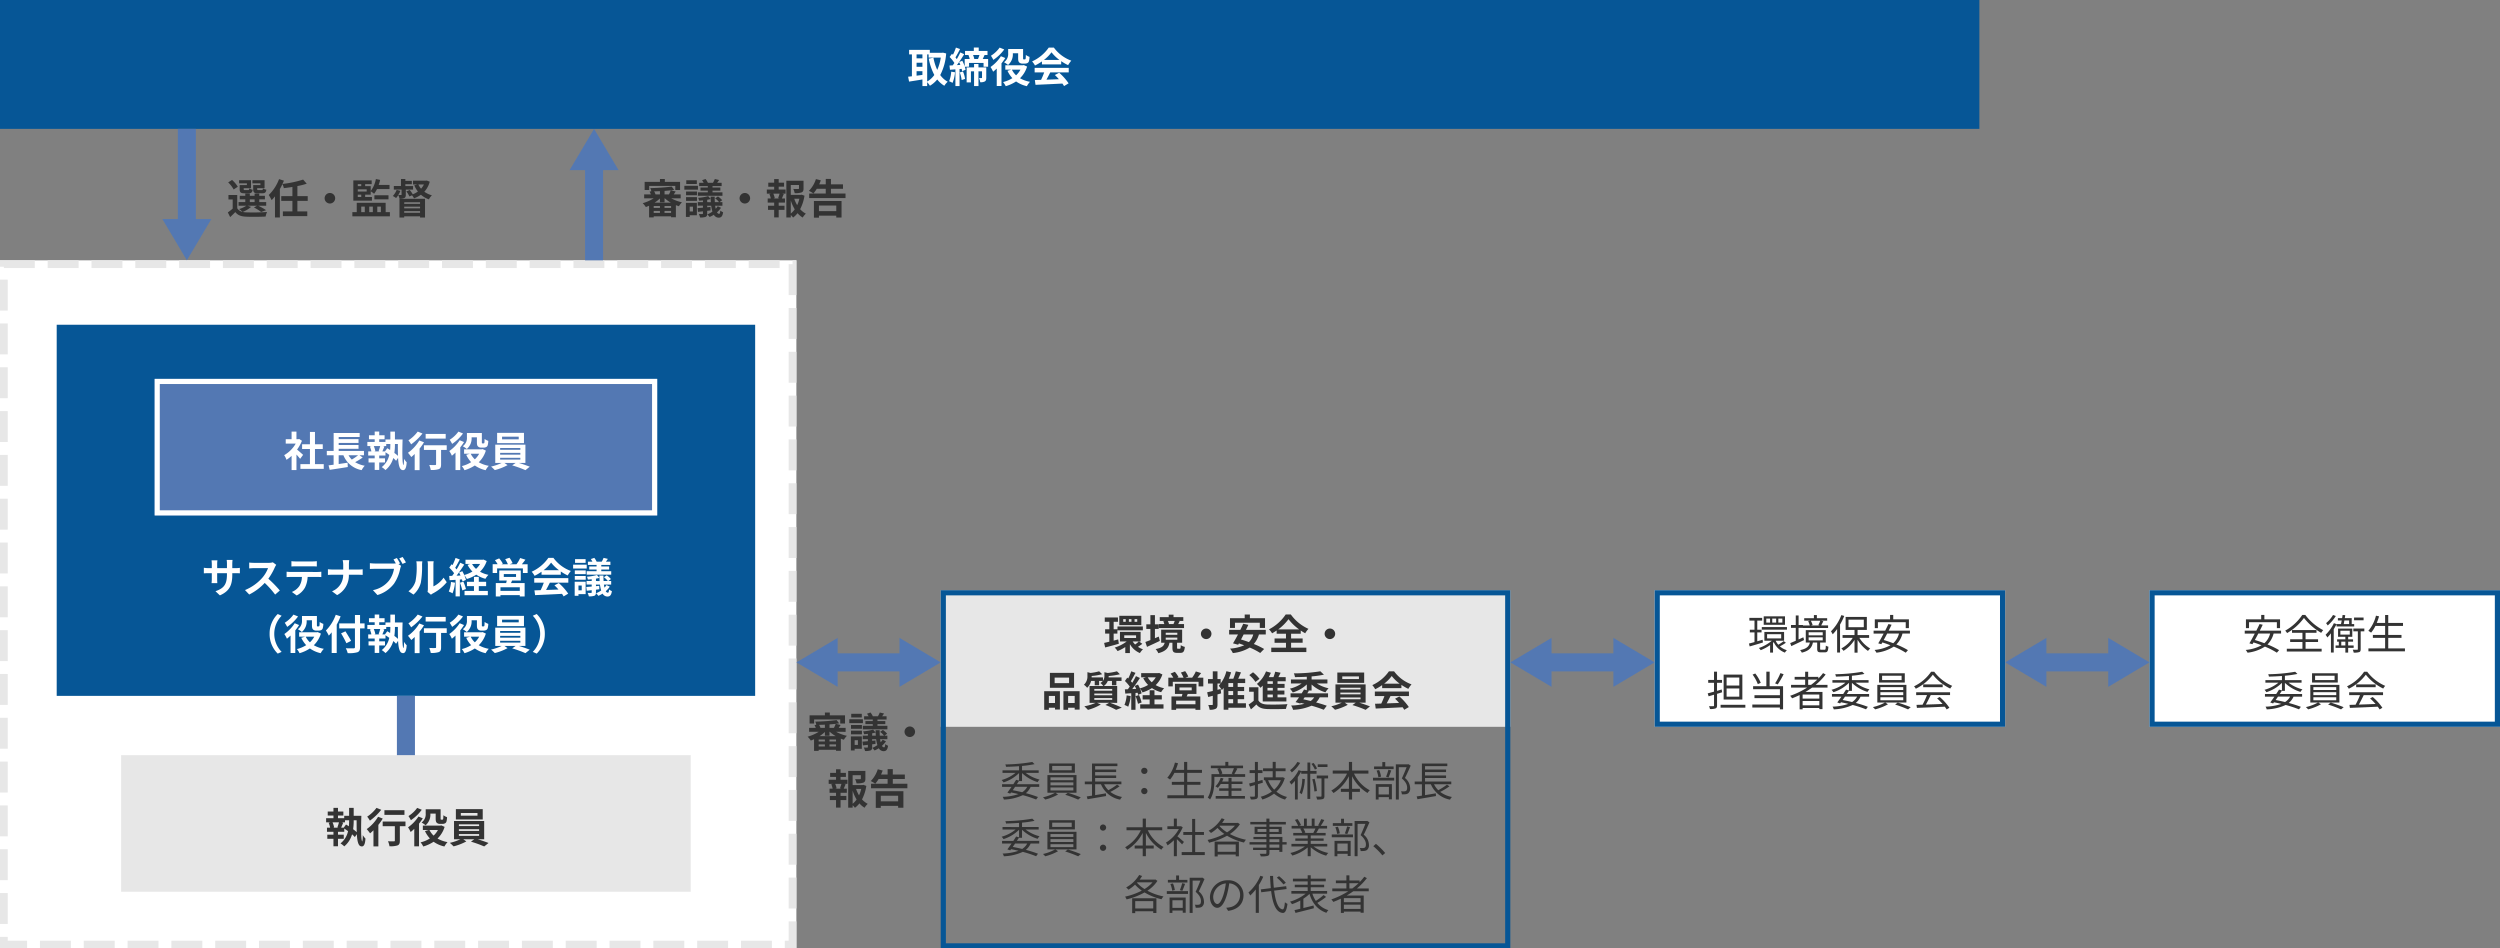 <svg xmlns="http://www.w3.org/2000/svg" width="970" height="368" viewBox="0 0 970 368">
  <rect x="0" y="0" width="970" height="368" fill="#808080" stroke="none"/>
  <g id="img_01" transform="translate(-66 -39)">
    <rect id="長方形_12" data-name="長方形 12" width="768" height="50" transform="translate(66 39)" fill="#065696"/>
    <g id="長方形_13" data-name="長方形 13" transform="translate(66 140)" fill="#fff" stroke="#e7e7e7" stroke-width="3" stroke-dasharray="12 5">
      <rect width="309" height="267" stroke="none"/>
      <rect x="1.5" y="1.5" width="306" height="264" fill="none"/>
    </g>
    <path id="パス_1932" data-name="パス 1932" d="M-24.256-10.9h.56v1.248h4.72A18.147,18.147,0,0,1-20.352-4.88a19.294,19.294,0,0,1-1.472-4.736l-1.824.368a22.67,22.67,0,0,0,2.16,6.336A8.675,8.675,0,0,1-24.256-.368Zm-4.112,6.528H-26.1v1.44c-.768.1-1.536.208-2.272.3Zm0-3.3H-26.1v1.6h-2.272ZM-26.1-10.9v1.52h-2.272V-10.9Zm7.968-.672-.32.048h-4.784v-1.136h-8.032v1.76h1.088v8.5c-.544.064-1.04.112-1.472.16l.368,1.9c1.472-.224,3.344-.512,5.184-.832v2.56h1.84v-1.5A7.61,7.61,0,0,1-23.2,1.28a10.961,10.961,0,0,0,2.848-2.448A10.094,10.094,0,0,0-17.6,1.28,6.906,6.906,0,0,1-16.288-.288a8.8,8.8,0,0,1-2.9-2.592,21.237,21.237,0,0,0,2.3-8.384Zm3.2,7.376A11.661,11.661,0,0,1-15.744-.48a8.493,8.493,0,0,1,1.328.64,14.011,14.011,0,0,0,.96-4.112Zm3.312.3A11.822,11.822,0,0,1-10.88-.944l1.328-.432a11.425,11.425,0,0,0-.816-2.88ZM-1.328-5.856H-4.352V-7.168H-6.064v1.312h-2.88V-.032H-7.28V-4.32h1.216V1.392h1.712V-4.32h1.376v2.432c0,.128-.048.176-.192.176a9.545,9.545,0,0,1-.976,0A5.825,5.825,0,0,1-3.68-.1,3.259,3.259,0,0,0-1.888-.4c.464-.272.56-.736.56-1.456Zm-2.64-4.8c-.16.5-.368,1.072-.56,1.536h-1.44a9.828,9.828,0,0,0-.48-1.536Zm-8.752,3.92c.288-.368.56-.768.848-1.184a9.968,9.968,0,0,1,.48,1.1ZM-2.688-9.12c.208-.448.448-.976.7-1.536H-.848V-12.24H-4.256v-1.312h-1.9v1.312H-9.568v1.584h1.392l-.064.016a9.35,9.35,0,0,1,.48,1.52H-9.7v2.88a14.769,14.769,0,0,0-.928-2.192l-1.248.512c.7-1.008,1.392-2.08,1.984-3.056l-1.5-.688c-.368.784-.848,1.712-1.376,2.608a8.239,8.239,0,0,0-.512-.656c.56-.9,1.216-2.16,1.792-3.264l-1.616-.56a19.792,19.792,0,0,1-1.152,2.784c-.128-.128-.256-.256-.384-.368l-.912,1.232A13.565,13.565,0,0,1-13.7-7.568c-.208.32-.432.64-.64.928-.464.016-.88.048-1.264.064l.192,1.648,2.112-.16v6.48h1.6V-5.216l.816-.064a8.931,8.931,0,0,1,.208.912l1.328-.576a9.085,9.085,0,0,0-.3-1.168h1.632V-7.584h5.632v1.472H-.608V-9.12ZM8.976-11.328H11.04v1.872c0,1.056.144,1.408.448,1.712a1.743,1.743,0,0,0,1.2.416h.96a2.338,2.338,0,0,0,.96-.192,1.172,1.172,0,0,0,.608-.688,6.95,6.95,0,0,0,.24-1.728,5.253,5.253,0,0,1-1.424-.752c-.016.592-.032,1.1-.064,1.328s-.1.32-.16.352a.534.534,0,0,1-.24.048h-.336a.313.313,0,0,1-.224-.064c-.048-.064-.048-.208-.048-.5v-3.472H7.168v1.648A3.892,3.892,0,0,1,5.552-7.856,8.228,8.228,0,0,1,7.12-6.784,5.368,5.368,0,0,0,8.976-11.3Zm-5.12-2.208A11.924,11.924,0,0,1,.48-10.368a12.682,12.682,0,0,1,.944,1.6,16.648,16.648,0,0,0,4.224-4.048Zm.5,3.344A14.82,14.82,0,0,1,.32-6,11.5,11.5,0,0,1,1.328-4.176,15.815,15.815,0,0,0,2.736-5.408V1.376h1.84v-8.8A18.889,18.889,0,0,0,6.048-9.488ZM11.92-4.96a8.523,8.523,0,0,1-1.68,2.176A7.635,7.635,0,0,1,8.624-4.96Zm1.312-1.792-.352.08H6.064V-4.96H8.32L6.9-4.528A10.812,10.812,0,0,0,8.8-1.68,12.116,12.116,0,0,1,5.184-.16a7.241,7.241,0,0,1,1.04,1.6A14.823,14.823,0,0,0,10.24-.4a11.552,11.552,0,0,0,4.192,1.84,7.841,7.841,0,0,1,1.216-1.7A11.877,11.877,0,0,1,11.76-1.648a10.565,10.565,0,0,0,2.752-4.528Zm7.824-2a14.541,14.541,0,0,0,2.928-2.96,15.572,15.572,0,0,0,3.072,2.96Zm-.784,1.744h7.472V-8.272A19.334,19.334,0,0,0,30.432-6.72a9.862,9.862,0,0,1,1.232-1.744A14.636,14.636,0,0,1,24.9-13.536H22.912a15.782,15.782,0,0,1-6.464,5.36,7.433,7.433,0,0,1,1.12,1.6,18.474,18.474,0,0,0,2.7-1.6ZM17.44-3.92h3.712a30.726,30.726,0,0,1-1.216,2.9l-2.416.08L17.776.912C20.5.784,24.448.624,28.208.416a8.482,8.482,0,0,1,.64.992L30.624.336A21.519,21.519,0,0,0,26.96-3.776l-1.68.88a19.07,19.07,0,0,1,1.568,1.632c-1.632.064-3.28.128-4.816.176.48-.9,1.008-1.888,1.472-2.832h7.168V-5.68H17.44Z" transform="translate(450 71)" fill="#fff"/>
    <rect id="長方形_14" data-name="長方形 14" width="271" height="144" transform="translate(88 165)" fill="#065696"/>
    <g id="長方形_15" data-name="長方形 15" transform="translate(126 186)" fill="#5378b3" stroke="#fff" stroke-width="2">
      <rect width="195" height="53" stroke="none"/>
      <rect x="1" y="1" width="193" height="51" fill="none"/>
    </g>
    <rect id="長方形_16" data-name="長方形 16" width="221" height="53" transform="translate(113 332)" fill="#e7e7e7"/>
    <path id="パス_1931" data-name="パス 1931" d="M-40.4-4.512c-.336-.32-1.568-1.424-2.336-2.048a15.53,15.53,0,0,0,1.888-3.424l-1.072-.688-.336.08h-.72v-2.944h-1.888v2.944h-2.272V-8.88h3.872a12.035,12.035,0,0,1-4.48,4.48,7.626,7.626,0,0,1,.9,1.808,13.24,13.24,0,0,0,1.984-1.536v5.52h1.888V-4.64c.544.592,1.088,1.232,1.424,1.68Zm4.608,3.584V-6.784h3.024v-1.84h-3.024v-4.784h-1.952v4.784h-3.04v1.84h3.04V-.928h-3.7V.928h9.056V-.928Zm16.736-3.424A22.536,22.536,0,0,1-21.5-2.688a7.613,7.613,0,0,1-1.264-1.664Zm.56,0h1.712v-1.68h-9.808v-.832h7.7V-8.336h-7.7v-.8h7.7v-1.472h-7.7v-.848h8.144v-1.552h-10.1v6.976H-31.2v1.68h2.64V-.688c-.72.08-1.376.176-1.952.24L-30.08,1.3C-28.144,1.008-25.5.608-23.056.208l-.08-1.68c-1.152.176-2.336.352-3.456.512V-4.352h1.84a9.4,9.4,0,0,0,7.072,5.76A8.453,8.453,0,0,1-16.48-.3,10.582,10.582,0,0,1-20.208-1.68a26.94,26.94,0,0,0,2.944-1.808ZM-4.768-8.736h1.136c0,1.616,0,3.2.048,4.624A12.383,12.383,0,0,0-4.992-5.264,22.7,22.7,0,0,0-4.768-8.64ZM-8.64-5.856H-9.648c.256-.544.528-1.232.8-1.92l-.656-.16h1.36v-.8h1.6v.08A22.4,22.4,0,0,1-6.64-6.4c-.384-.256-.752-.48-1.1-.688Zm-1.84-2.08A17.694,17.694,0,0,1-11.1-5.968l.416.112H-12.8l.432-.128a8.927,8.927,0,0,0-.608-1.952Zm5.712-2.544v-3.056H-6.544v3.056h-1.9v.944h-2.416V-10.56h2.08v-1.568h-2.08v-1.424h-1.76v1.424h-2.224v1.568h2.224v1.024h-2.848v1.6h1.664l-.672.192A11.047,11.047,0,0,1-13.9-5.856h-1.232v1.6h2.512v1.1h-2.384v1.6h2.384v2.9h1.76v-2.9h2.24v-1.6h-2.24v-1.1h2.432V-5.52c.48.3.976.656,1.472,1.008A8.237,8.237,0,0,1-9.888.24,8.106,8.106,0,0,1-8.432,1.392,9.343,9.343,0,0,0-5.408-3.28,9.919,9.919,0,0,1-4.32-2.208l.768-1.136C-3.408-.88-3.04.944-2.144,1.3-1.12,1.728-.336,1.1-.208-1.648a7.528,7.528,0,0,1-1.04-1.328A11.122,11.122,0,0,1-1.424-.528c-.544-.192-.512-5.6-.368-9.952Zm19.7-2.16H7.152v1.808h7.776ZM4.08-13.552A14.234,14.234,0,0,1,.464-10.144,11.062,11.062,0,0,1,1.52-8.592,21.48,21.48,0,0,0,5.92-12.8ZM4.688-10.1a15.589,15.589,0,0,1-4.4,4.784,18.747,18.747,0,0,1,1.3,1.648c.432-.352.864-.752,1.312-1.184V1.408H4.8V-6.944A21.221,21.221,0,0,0,6.512-9.392ZM15.328-8.24H6.48v1.808H11.2V-.864c0,.24-.112.3-.4.3-.288.016-1.344.016-2.256-.032A7.881,7.881,0,0,1,9.12,1.344a8.833,8.833,0,0,0,3.12-.32c.7-.288.9-.816.9-1.84V-6.432h2.192Zm9.648-3.088H27.04v1.872c0,1.056.144,1.408.448,1.712a1.743,1.743,0,0,0,1.2.416h.96a2.338,2.338,0,0,0,.96-.192,1.172,1.172,0,0,0,.608-.688,6.95,6.95,0,0,0,.24-1.728,5.253,5.253,0,0,1-1.424-.752c-.016.592-.032,1.1-.064,1.328s-.1.32-.16.352a.534.534,0,0,1-.24.048h-.336a.313.313,0,0,1-.224-.064c-.048-.064-.048-.208-.048-.5v-3.472H23.168v1.648a3.892,3.892,0,0,1-1.616,3.488A8.228,8.228,0,0,1,23.12-6.784,5.368,5.368,0,0,0,24.976-11.3Zm-5.12-2.208a11.924,11.924,0,0,1-3.376,3.168,12.682,12.682,0,0,1,.944,1.6,16.648,16.648,0,0,0,4.224-4.048Zm.5,3.344A14.82,14.82,0,0,1,16.32-6a11.5,11.5,0,0,1,1.008,1.824,15.815,15.815,0,0,0,1.408-1.232V1.376h1.84v-8.8a18.889,18.889,0,0,0,1.472-2.064ZM27.92-4.96a8.523,8.523,0,0,1-1.68,2.176A7.635,7.635,0,0,1,24.624-4.96Zm1.312-1.792-.352.08H22.064V-4.96H24.32L22.9-4.528A10.813,10.813,0,0,0,24.8-1.68,12.116,12.116,0,0,1,21.184-.16a7.241,7.241,0,0,1,1.04,1.6A14.823,14.823,0,0,0,26.24-.4a11.552,11.552,0,0,0,4.192,1.84,7.841,7.841,0,0,1,1.216-1.7A11.877,11.877,0,0,1,27.76-1.648a10.565,10.565,0,0,0,2.752-4.528Zm14.032-3.776H36.8v-1.04h6.464ZM45.3-13.056H34.88v4H45.3Zm-9.248,9.68h7.84v.7h-7.84Zm0-1.9h7.84v.688h-7.84Zm0-1.888h7.84v.688h-7.84Zm9.808,5.792V-8.464H34.16v7.088h2.48a19.544,19.544,0,0,1-4.1,1.408,16.735,16.735,0,0,1,1.44,1.36,21.319,21.319,0,0,0,4.96-1.92l-1.216-.848h4.336l-1.328.944a42.587,42.587,0,0,1,5.136,1.856L47.552.08c-1.1-.432-2.736-1.008-4.224-1.456Z" transform="translate(224 220)" fill="#fff"/>
    <path id="パス_1930" data-name="パス 1930" d="M-20.768-8.736h1.136c0,1.616,0,3.2.048,4.624a12.383,12.383,0,0,0-1.408-1.152,22.7,22.7,0,0,0,.224-3.376Zm-3.872,2.88h-1.008c.256-.544.528-1.232.8-1.92l-.656-.16h1.36v-.8h1.6v.08a22.4,22.4,0,0,1-.1,2.256c-.384-.256-.752-.48-1.1-.688Zm-1.84-2.08A17.694,17.694,0,0,1-27.1-5.968l.416.112H-28.8l.432-.128a8.927,8.927,0,0,0-.608-1.952Zm5.712-2.544v-3.056h-1.776v3.056h-1.9v.944h-2.416V-10.56h2.08v-1.568h-2.08v-1.424h-1.76v1.424h-2.224v1.568h2.224v1.024h-2.848v1.6h1.664l-.672.192A11.047,11.047,0,0,1-29.9-5.856h-1.232v1.6h2.512v1.1h-2.384v1.6h2.384v2.9h1.76v-2.9h2.24v-1.6h-2.24v-1.1h2.432V-5.52c.48.3.976.656,1.472,1.008A8.237,8.237,0,0,1-25.888.24a8.106,8.106,0,0,1,1.456,1.152A9.343,9.343,0,0,0-21.408-3.28,9.919,9.919,0,0,1-20.32-2.208l.768-1.136c.144,2.464.512,4.288,1.408,4.64,1.024.432,1.808-.192,1.936-2.944a7.528,7.528,0,0,1-1.04-1.328,11.122,11.122,0,0,1-.176,2.448c-.544-.192-.512-5.6-.368-9.952Zm19.7-2.16H-8.848v1.808h7.776Zm-10.848-.912a14.234,14.234,0,0,1-3.616,3.408A11.062,11.062,0,0,1-14.48-8.592a21.48,21.48,0,0,0,4.4-4.208Zm.608,3.456a15.589,15.589,0,0,1-4.4,4.784,18.747,18.747,0,0,1,1.3,1.648c.432-.352.864-.752,1.312-1.184V1.408h1.9V-6.944A21.221,21.221,0,0,0-9.488-9.392ZM-.672-8.24H-9.52v1.808H-4.8V-.864c0,.24-.112.3-.4.3-.288.016-1.344.016-2.256-.032A7.881,7.881,0,0,1-6.88,1.344a8.833,8.833,0,0,0,3.12-.32c.7-.288.9-.816.9-1.84V-6.432H-.672Zm9.648-3.088H11.04v1.872c0,1.056.144,1.408.448,1.712a1.743,1.743,0,0,0,1.2.416h.96a2.338,2.338,0,0,0,.96-.192,1.172,1.172,0,0,0,.608-.688,6.95,6.95,0,0,0,.24-1.728,5.253,5.253,0,0,1-1.424-.752c-.016.592-.032,1.1-.064,1.328s-.1.32-.16.352a.534.534,0,0,1-.24.048h-.336a.313.313,0,0,1-.224-.064c-.048-.064-.048-.208-.048-.5v-3.472H7.168v1.648A3.892,3.892,0,0,1,5.552-7.856,8.228,8.228,0,0,1,7.12-6.784,5.368,5.368,0,0,0,8.976-11.3Zm-5.12-2.208A11.924,11.924,0,0,1,.48-10.368a12.682,12.682,0,0,1,.944,1.6,16.648,16.648,0,0,0,4.224-4.048Zm.5,3.344A14.82,14.82,0,0,1,.32-6,11.5,11.5,0,0,1,1.328-4.176,15.815,15.815,0,0,0,2.736-5.408V1.376h1.84v-8.8A18.889,18.889,0,0,0,6.048-9.488ZM11.92-4.96a8.523,8.523,0,0,1-1.68,2.176A7.635,7.635,0,0,1,8.624-4.96Zm1.312-1.792-.352.08H6.064V-4.96H8.32L6.9-4.528A10.812,10.812,0,0,0,8.8-1.68,12.116,12.116,0,0,1,5.184-.16a7.241,7.241,0,0,1,1.04,1.6A14.823,14.823,0,0,0,10.24-.4a11.552,11.552,0,0,0,4.192,1.84,7.841,7.841,0,0,1,1.216-1.7A11.877,11.877,0,0,1,11.76-1.648a10.565,10.565,0,0,0,2.752-4.528Zm14.032-3.776H20.8v-1.04h6.464ZM29.3-13.056H18.88v4H29.3Zm-9.248,9.68h7.84v.7h-7.84Zm0-1.9h7.84v.688h-7.84Zm0-1.888h7.84v.688h-7.84Zm9.808,5.792V-8.464H18.16v7.088h2.48a19.544,19.544,0,0,1-4.1,1.408,16.736,16.736,0,0,1,1.44,1.36,21.319,21.319,0,0,0,4.96-1.92l-1.216-.848h4.336l-1.328.944a42.587,42.587,0,0,1,5.136,1.856L31.552.08c-1.1-.432-2.736-1.008-4.224-1.456Z" transform="translate(224 366)" fill="#333"/>
    <path id="パス_1929" data-name="パス 1929" d="M13.04-11.2h-2.8v1.552c0,1.28.368,1.648,1.808,1.648H13.76c1.008,0,1.424-.3,1.584-1.408a4.08,4.08,0,0,1-1.328-.48c-.064.544-.128.64-.448.64h-1.3c-.4,0-.48-.064-.48-.416v-.32h2.864v-3.088H9.936v1.2h3.1Zm-5.248,0h-2.8v1.552C4.992-8.368,5.392-8,6.8-8H8.48c.96,0,1.392-.3,1.552-1.392a3.735,3.735,0,0,1-1.312-.48c-.064.528-.128.624-.448.624H7.04c-.416,0-.48-.064-.48-.4v-.336H9.392v-3.088H4.768v1.2H7.792Zm-3.52.656a11.444,11.444,0,0,0-2.24-2.64l-1.5.96A11.256,11.256,0,0,1,2.656-9.488Zm4.656,4.9h1.856v1.056H8.928ZM8.016-3.184h3.728L10.528-2.5A15.957,15.957,0,0,1,13.312-.752l1.936-.7A23.955,23.955,0,0,0,12.16-3.184h3.12V-4.592H12.592V-5.648h2.192V-7.04H12.592v-.848H10.784v.848H8.928v-.848H7.168v.848H5.024v1.392H7.168v1.056H4.56v1.408H7.6A9.884,9.884,0,0,1,4.768-1.9,11.335,11.335,0,0,1,6.112-.784a3.077,3.077,0,0,1-2.064-1.44v-5.12H.64V-5.6H2.288v3.536A23.852,23.852,0,0,1,.4-.576l.9,1.808C2.064.544,2.688-.08,3.3-.72,4.256.528,5.568.992,7.488,1.072c2,.1,5.536.064,7.568-.048a7.936,7.936,0,0,1,.56-1.776,77.8,77.8,0,0,1-8.128.144,6.542,6.542,0,0,1-1.312-.16A11.647,11.647,0,0,0,9.408-2.7ZM31.392-5.072v-1.84h-4v-3.9a26.494,26.494,0,0,0,3.616-.912l-1.392-1.6a42.106,42.106,0,0,1-8.016,1.7c.208-.432.384-.848.56-1.28L20.272-13.5a16.653,16.653,0,0,1-4,6.16,14.876,14.876,0,0,1,1.12,2,14.909,14.909,0,0,0,1.3-1.472V1.376h1.9V-9.664a18.168,18.168,0,0,0,.992-1.92A7.428,7.428,0,0,1,22.128-10c1.072-.128,2.208-.272,3.328-.464v3.552H21.12v1.84h4.336v4.1h-3.7V.848h9.472V-.976h-3.84v-4.1Zm6.56-1.008A2.062,2.062,0,0,0,40-4.032,2.062,2.062,0,0,0,42.048-6.08,2.062,2.062,0,0,0,40-8.128,2.062,2.062,0,0,0,37.952-6.08ZM50.816-7.456H52.16v.88H50.816Zm1.344-4.112v.8H50.816v-.8Zm2.112,2.88H50.816v-.864h3.456ZM56.32-6.576H53.68v-.88h2.16V-8.784a9.987,9.987,0,0,1,1.312.976,10.019,10.019,0,0,0,1.12-1.84h4.864v-1.6H58.928a15.266,15.266,0,0,0,.56-1.952l-1.648-.336a10.713,10.713,0,0,1-2,4.64v-1.872H53.68v-.8h2.528v-1.44h-7.12v7.856H56.32Zm6.416.928V-7.232H57.264v1.584ZM52.16-2.848h1.376v2.16H52.16Zm4.5,0v2.16H55.264v-2.16Zm3.12,0v2.16H58.384v-2.16Zm1.856,2.16V-4.32H50.416V-.688h-1.7V.944H63.28V-.688ZM69.456-9.44h2.816v-1.376H69.28v-.72h2.512v-1.3H69.28v-.72h-1.7v2.736H64.8V-9.44h3.008v1.92c0,.144-.032.192-.192.192s-.608,0-1.072-.016a10.063,10.063,0,0,0,.816-1.6L65.9-9.328A6.994,6.994,0,0,1,64.416-6.96a9.986,9.986,0,0,1,1.264.8,9.231,9.231,0,0,0,.864-1.168,6.144,6.144,0,0,1,.448,1.392,4.461,4.461,0,0,0,1.872-.224c.48-.24.592-.608.592-1.312Zm5.52,4.928V-3.9H68.832v-.608ZM68.832-2.176v-.64h6.144v.64Zm0,1.744v-.656h6.144v.656Zm-1.84,1.84h1.84V.928h6.144v.464h1.936V-5.872h-9.92ZM76.48-11.424a7.313,7.313,0,0,1-1.1,1.632,6.789,6.789,0,0,1-1.056-1.632Zm1.088-1.536-.3.064H72.256v1.472h1.632l-1.152.336a10.757,10.757,0,0,0,1.408,2.4,8.289,8.289,0,0,1-2,1.072A10.133,10.133,0,0,0,70.976-9.28l-1.328.56a8.265,8.265,0,0,1,1.2,1.952l1.008-.464a6.31,6.31,0,0,1,.784,1.184A10.858,10.858,0,0,0,75.312-7.44a9.456,9.456,0,0,0,3.1,1.792,6.261,6.261,0,0,1,1.168-1.568A9.106,9.106,0,0,1,76.64-8.608a9.163,9.163,0,0,0,2.1-3.9Z" transform="translate(154 122)" fill="#333"/>
    <path id="パス_1928" data-name="パス 1928" d="M2.88-10.848H13.008V-9.28h1.856v-3.168H8.96v-1.088h-1.9v1.088H1.12V-9.28H2.88Zm2.1,6.48A14.432,14.432,0,0,0,7.056-6v1.472H8.848v-1.52h.128a12.551,12.551,0,0,0,2.3,1.68ZM8.832-.384v-.784h2.544v.784ZM4.64-1.168H7.056v.784H4.64ZM7.056-2.32H4.64v-.752H7.056Zm4.32,0H8.832v-.752h2.544ZM7.056-7.584H5.328A4.41,4.41,0,0,0,4.8-8.752c.736-.016,1.5-.032,2.256-.08Zm1.792,0V-8.928c.832-.064,1.648-.144,2.4-.224a11.734,11.734,0,0,1-.688,1.568ZM15.1-6.048V-7.584H12.416c.224-.336.48-.72.752-1.12L11.28-9.168c.464-.048.9-.112,1.312-.176l-.976-1.264a73.12,73.12,0,0,1-8.3.592A4.6,4.6,0,0,1,3.7-8.784l-.672.128a6.516,6.516,0,0,1,.5,1.072H.928v1.536H4.64A16.785,16.785,0,0,1,.368-4.16a7.828,7.828,0,0,1,1.216,1.5C2-2.8,2.416-2.992,2.848-3.184V1.344H4.64V.928h6.736V1.3h1.872v-4.7a11.6,11.6,0,0,0,1.184.416A7.035,7.035,0,0,1,15.6-4.5a15.926,15.926,0,0,1-4.176-1.552Zm10.528-4.176H22.784v1.2h2.848v.64H21.776v1.36h9.536v-1.36H27.456v-.64H30.5v-1.2h-3.04v-.592h3.536V-12.08H29.264c.224-.32.48-.688.752-1.072l-1.664-.4a8.875,8.875,0,0,1-.72,1.472H25.664a7.091,7.091,0,0,0-.912-1.472l-1.344.464a10.523,10.523,0,0,1,.608,1.008H22.272v1.264h3.36Zm-4.256-2.832h-4.1v1.44h4.1Zm.432,2.144h-5.28v1.5h5.28ZM19.872-2.8V-.96H18.608V-2.8Zm1.52-1.488H17.136V1.168h1.472V.528h2.784Zm-4.208-.784h4.24V-6.5h-4.24Zm0-2.16h4.24V-8.688h-4.24ZM25.392-4.56v-.912c.48-.1.944-.192,1.36-.3.016.416.032.832.064,1.216Zm4.08,1.568A5.68,5.68,0,0,1,28.7-2c-.08-.352-.16-.736-.224-1.184H31.3V-4.56H30.16l1.04-.752a7.408,7.408,0,0,0-1.632-1.472l-1.088.752A7.034,7.034,0,0,1,30-4.56H28.352C28.32-5.2,28.3-5.92,28.3-6.688H26.72c0,.3.016.608.032.912L25.776-6.9a21.426,21.426,0,0,1-3.888.672,4.713,4.713,0,0,1,.368,1.1c.48-.032.976-.064,1.488-.128v.688h-2v1.376h2v.768c-.784.064-1.488.128-2.1.176l.176,1.456c.576-.064,1.232-.128,1.92-.224v.832c0,.176-.064.224-.256.24-.176,0-.784,0-1.328-.016a5.362,5.362,0,0,1,.464,1.344,6.078,6.078,0,0,0,2.144-.224c.48-.224.624-.56.624-1.3V-1.2L26.7-1.36,26.672-2.7l-1.28.128v-.608h1.552A13.31,13.31,0,0,0,27.424-.9a10.288,10.288,0,0,1-2,1.1,5.828,5.828,0,0,1,.912.992A11.637,11.637,0,0,0,27.968.32a2.176,2.176,0,0,0,1.888,1.136c.992,0,1.488-.56,1.712-2.1A4.108,4.108,0,0,1,30.48-1.3c-.048.864-.208,1.28-.448,1.28A1.034,1.034,0,0,1,29.2-.624a8.8,8.8,0,0,0,1.552-1.744Zm8.48-3.088A2.062,2.062,0,0,0,40-4.032,2.062,2.062,0,0,0,42.048-6.08,2.062,2.062,0,0,0,40-8.128,2.062,2.062,0,0,0,37.952-6.08ZM53.424-6H51.088l.512-.144a6.838,6.838,0,0,0-.56-1.712h2.432c-.144.544-.384,1.232-.56,1.712Zm-.288-4.56h2.08v-1.568h-2.08V-13.52h-1.76v1.392H49.088v1.568h2.288v1.1H48.528v1.6h1.584l-.576.144A9.116,9.116,0,0,1,50.064-6h-1.2v1.6h2.512v1.232H48.992v1.6h2.384V1.344h1.76V-1.568h2.256v-1.6H53.136V-4.4h2.432V-6h-1.2c.224-.48.464-1.1.736-1.7l-.624-.16h1.328v-1.6H53.136Zm4.688,5.328A15.825,15.825,0,0,0,59.36-1.776,8.29,8.29,0,0,1,57.824-.144Zm3.328-.656a11.625,11.625,0,0,1-.848,2.48,12.04,12.04,0,0,1-1.136-2.48ZM62-7.472l-.32.08H57.824v-3.824h3.184V-9.9c0,.176-.08.224-.32.24-.24,0-1.12,0-1.9-.032a6.527,6.527,0,0,1,.544,1.632,7.416,7.416,0,0,0,2.64-.272c.624-.256.8-.72.8-1.536V-12.88H56.1V1.376h1.728V.432a5.521,5.521,0,0,1,.88.992A8.833,8.833,0,0,0,60.448-.288a8.407,8.407,0,0,0,2,1.7A6.581,6.581,0,0,1,63.68-.1,7.719,7.719,0,0,1,61.456-1.84a16.343,16.343,0,0,0,1.68-5.232ZM75.472-3.248v2.16h-6.72v-2.16ZM66.8,1.456h1.952V.672h6.72v.736H77.52V-5.008H66.8ZM73.408-7.9v-1.84H78.08v-1.744H73.408v-2.08H71.392v2.08H68.848a14.286,14.286,0,0,0,.624-1.552l-1.9-.48a11.444,11.444,0,0,1-2.72,4.576,11.005,11.005,0,0,1,1.744,1.008A11.234,11.234,0,0,0,67.9-9.744h3.488V-7.9H64.96v1.76h14.1V-7.9Z" transform="translate(315 122)" fill="#333"/>
    <path id="パス_1927" data-name="パス 1927" d="M-21.12-10.848h10.128V-9.28h1.856v-3.168h-5.9v-1.088h-1.9v1.088H-22.88V-9.28h1.76Zm2.1,6.48A14.432,14.432,0,0,0-16.944-6v1.472h1.792v-1.52h.128a12.551,12.551,0,0,0,2.3,1.68Zm3.856,3.984v-.784h2.544v.784Zm-4.192-.784h2.416v.784H-19.36Zm2.416-1.152H-19.36v-.752h2.416Zm4.32,0h-2.544v-.752h2.544Zm-4.32-5.264h-1.728A4.41,4.41,0,0,0-19.2-8.752c.736-.016,1.5-.032,2.256-.08Zm1.792,0V-8.928c.832-.064,1.648-.144,2.4-.224a11.734,11.734,0,0,1-.688,1.568ZM-8.9-6.048V-7.584h-2.688c.224-.336.48-.72.752-1.12l-1.888-.464c.464-.048.9-.112,1.312-.176l-.976-1.264a73.12,73.12,0,0,1-8.3.592A4.6,4.6,0,0,1-20.3-8.784l-.672.128a6.516,6.516,0,0,1,.5,1.072h-2.592v1.536h3.712A16.785,16.785,0,0,1-23.632-4.16a7.828,7.828,0,0,1,1.216,1.5c.416-.144.832-.336,1.264-.528V1.344h1.792V.928h6.736V1.3h1.872v-4.7a11.6,11.6,0,0,0,1.184.416A7.035,7.035,0,0,1-8.4-4.5a15.926,15.926,0,0,1-4.176-1.552ZM1.632-10.224H-1.216v1.2H1.632v.64H-2.224v1.36H7.312v-1.36H3.456v-.64H6.5v-1.2H3.456v-.592H6.992V-12.08H5.264c.224-.32.48-.688.752-1.072l-1.664-.4a8.874,8.874,0,0,1-.72,1.472H1.664a7.091,7.091,0,0,0-.912-1.472l-1.344.464A10.523,10.523,0,0,1,.016-12.08H-1.728v1.264h3.36Zm-4.256-2.832h-4.1v1.44h4.1Zm.432,2.144h-5.28v1.5h5.28ZM-4.128-2.8V-.96H-5.392V-2.8Zm1.52-1.488H-6.864V1.168h1.472V.528h2.784Zm-4.208-.784h4.24V-6.5h-4.24Zm0-2.16h4.24V-8.688h-4.24ZM1.392-4.56v-.912c.48-.1.944-.192,1.36-.3.016.416.032.832.064,1.216Zm4.08,1.568A5.68,5.68,0,0,1,4.7-2c-.08-.352-.16-.736-.224-1.184H7.3V-4.56H6.16L7.2-5.312A7.408,7.408,0,0,0,5.568-6.784L4.48-6.032A7.034,7.034,0,0,1,6-4.56H4.352C4.32-5.2,4.3-5.92,4.3-6.688H2.72c0,.3.016.608.032.912L1.776-6.9a21.426,21.426,0,0,1-3.888.672,4.713,4.713,0,0,1,.368,1.1c.48-.032.976-.064,1.488-.128v.688h-2v1.376h2v.768c-.784.064-1.488.128-2.1.176l.176,1.456C-1.6-.848-.944-.912-.256-1.008v.832c0,.176-.064.224-.256.24-.176,0-.784,0-1.328-.016a5.362,5.362,0,0,1,.464,1.344A6.078,6.078,0,0,0,.768,1.168c.48-.224.624-.56.624-1.3V-1.2L2.7-1.36,2.672-2.7l-1.28.128v-.608H2.944A13.31,13.31,0,0,0,3.424-.9a10.288,10.288,0,0,1-2,1.1,5.828,5.828,0,0,1,.912.992A11.637,11.637,0,0,0,3.968.32,2.176,2.176,0,0,0,5.856,1.456c.992,0,1.488-.56,1.712-2.1A4.108,4.108,0,0,1,6.48-1.3c-.048.864-.208,1.28-.448,1.28A1.034,1.034,0,0,1,5.2-.624,8.8,8.8,0,0,0,6.752-2.368Zm8.48-3.088A2.062,2.062,0,0,0,16-4.032,2.062,2.062,0,0,0,18.048-6.08,2.062,2.062,0,0,0,16-8.128,2.062,2.062,0,0,0,13.952-6.08ZM-10.576,16h-2.336l.512-.144a6.838,6.838,0,0,0-.56-1.712h2.432c-.144.544-.384,1.232-.56,1.712Zm-.288-4.56h2.08V9.872h-2.08V8.48h-1.76V9.872h-2.288V11.44h2.288v1.1h-2.848v1.6h1.584l-.576.144A9.115,9.115,0,0,1-13.936,16h-1.2v1.6h2.512v1.232h-2.384v1.6h2.384v2.912h1.76V20.432h2.256v-1.6h-2.256V17.6h2.432V16h-1.2c.224-.48.464-1.1.736-1.7l-.624-.16h1.328v-1.6h-2.672Zm4.688,5.328A15.825,15.825,0,0,0-4.64,20.224a8.29,8.29,0,0,1-1.536,1.632Zm3.328-.656a11.625,11.625,0,0,1-.848,2.48,12.04,12.04,0,0,1-1.136-2.48ZM-2,14.528l-.32.08H-6.176V10.784h3.184V12.1c0,.176-.08.224-.32.24-.24,0-1.12,0-1.9-.032a6.527,6.527,0,0,1,.544,1.632,7.416,7.416,0,0,0,2.64-.272c.624-.256.8-.72.8-1.536V9.12H-7.9V23.376h1.728v-.944a5.521,5.521,0,0,1,.88.992,8.833,8.833,0,0,0,1.744-1.712,8.407,8.407,0,0,0,2,1.7A6.581,6.581,0,0,1-.32,21.9,7.719,7.719,0,0,1-2.544,20.16a16.343,16.343,0,0,0,1.68-5.232Zm13.472,4.224v2.16H4.752v-2.16ZM2.8,23.456H4.752v-.784h6.72v.736H13.52V16.992H2.8ZM9.408,14.1v-1.84H14.08V10.512H9.408V8.432H7.392v2.08H4.848A14.284,14.284,0,0,0,5.472,8.96l-1.9-.48a11.444,11.444,0,0,1-2.72,4.576,11.005,11.005,0,0,1,1.744,1.008A11.234,11.234,0,0,0,3.9,12.256H7.392V14.1H.96v1.76h14.1V14.1Z" transform="translate(403 329)" fill="#333"/>
    <path id="パス_1926" data-name="パス 1926" d="M-67.872-9.568v-1.68a13.757,13.757,0,0,1,.1-1.488h-2.272a10.559,10.559,0,0,1,.1,1.488v1.68h-3.792v-1.568a9.856,9.856,0,0,1,.1-1.456H-75.92a13,13,0,0,1,.1,1.44v1.584h-1.36a10.579,10.579,0,0,1-1.728-.144v2.176c.352-.032.928-.064,1.728-.064h1.36v2.176a12.939,12.939,0,0,1-.1,1.68h2.24c-.016-.32-.064-.976-.064-1.68V-7.6h3.792v.608c0,3.92-1.36,5.312-4.448,6.384l1.712,1.616c3.856-1.7,4.816-4.112,4.816-8.08V-7.6h1.184c.848,0,1.408.016,1.76.048V-9.68a9.481,9.481,0,0,1-1.76.112Zm15.744-2.256a5.777,5.777,0,0,1-1.664.208h-5.632a17.875,17.875,0,0,1-1.888-.112v2.272c.336-.016,1.216-.112,1.888-.112H-54a12.4,12.4,0,0,1-2.384,3.92,18.127,18.127,0,0,1-6.56,4.592L-61.3.672a21.076,21.076,0,0,0,6.016-4.5A36.486,36.486,0,0,1-51.248.7L-49.424-.88a44.979,44.979,0,0,0-4.464-4.576,23.524,23.524,0,0,0,2.512-4.4,7.56,7.56,0,0,1,.56-.992ZM-36.8-10.272c.56,0,1.168.032,1.728.064v-2.064a12.535,12.535,0,0,1-1.728.112h-6.432a11.921,11.921,0,0,1-1.7-.112v2.064c.48-.032,1.152-.064,1.712-.064ZM-45.264-8.08c-.5,0-1.056-.048-1.536-.1v2.1c.448-.032,1.072-.064,1.536-.064h4.4a6.876,6.876,0,0,1-.992,3.536,6.646,6.646,0,0,1-2.9,2.288l1.872,1.36a7.677,7.677,0,0,0,3.216-3.072A10.151,10.151,0,0,0-38.64-6.144h3.856c.448,0,1.056.016,1.456.048v-2.08a12.311,12.311,0,0,1-1.456.1Zm22.64-.944v-1.744a12.48,12.48,0,0,1,.128-1.888H-25.04a7.994,7.994,0,0,1,.208,1.872v1.76h-4.16c-.64,0-1.3-.064-1.776-.112v2.208c.5-.032,1.136-.08,1.84-.08h4.08A6.832,6.832,0,0,1-29.184-.576L-27.2.9a8.594,8.594,0,0,0,4.56-7.9h3.6c.64,0,1.424.048,1.76.064V-9.12c-.336.032-1.008.1-1.744.1Zm19.84-2.352a21.1,21.1,0,0,0-1.232-2.112l-1.312.544c.3.464.624,1.024.9,1.552a6.713,6.713,0,0,1-.752.032h-7.408a17.815,17.815,0,0,1-1.9-.128v2.256c.416-.032,1.168-.064,1.9-.064h7.456A10.274,10.274,0,0,1-7.024-4.784,10.515,10.515,0,0,1-13.3-1.024l1.744,1.9A12.662,12.662,0,0,0-5.12-3.536,16.151,16.151,0,0,0-2.72-9.36a8.081,8.081,0,0,1,.352-1.1l-1.008-.656Zm-.32-1.968A18.966,18.966,0,0,1-1.824-11.2L-.5-11.776c-.3-.56-.88-1.536-1.28-2.112ZM2.432.7A9.268,9.268,0,0,0,5.28-3.888a35.3,35.3,0,0,0,.48-6.88,10.2,10.2,0,0,1,.112-1.44H3.52a5.84,5.84,0,0,1,.144,1.456A27.571,27.571,0,0,1,3.2-4.416,7.548,7.548,0,0,1,.48-.592ZM9.216.752a4.079,4.079,0,0,1,.7-.48A17.617,17.617,0,0,0,15.344-4.1l-1.232-1.76A10.132,10.132,0,0,1,10.16-2.48v-8.368a8.125,8.125,0,0,1,.112-1.392H7.888a7.093,7.093,0,0,1,.128,1.376v9.328A6.088,6.088,0,0,1,7.888-.352Zm7.76-4.944A11.633,11.633,0,0,1,16.128-.48a9.4,9.4,0,0,1,1.456.688,14.793,14.793,0,0,0,.96-4.128Zm3.472.288a18.932,18.932,0,0,1,.928,2.976l1.408-.512a17.64,17.64,0,0,0-.992-2.88Zm7.328,1.312h2.848v-1.68H27.776v-1.9H25.9v1.9h-2.72v1.68H25.9V-.72H22.24V.944h9.04V-.72h-3.5Zm.5-8.592A8.091,8.091,0,0,1,26.7-9.28a7.247,7.247,0,0,1-1.536-1.9Zm1.3-1.712-.336.08H22.608v1.632h1.824l-1.024.336A10.372,10.372,0,0,0,25.3-8.24a12.266,12.266,0,0,1-3.184,1.328,15.776,15.776,0,0,0-.736-1.472l-1.264.528c.192.352.384.752.56,1.152l-1.536.064c1.008-1.3,2.112-2.912,2.992-4.3l-1.552-.72a29.016,29.016,0,0,1-1.424,2.592c-.16-.192-.336-.416-.544-.64.576-.9,1.216-2.128,1.792-3.216l-1.648-.608a20.283,20.283,0,0,1-1.168,2.784c-.128-.112-.256-.224-.368-.32l-.912,1.3A15.7,15.7,0,0,1,18.192-7.6c-.256.368-.512.72-.752,1.024l-1.152.048.16,1.648,2.32-.144V1.408h1.648V-5.136l.816-.064a7.671,7.671,0,0,1,.208.816l1.344-.608a9.552,9.552,0,0,0-.656-1.888,7.459,7.459,0,0,1,1.008,1.536,14.347,14.347,0,0,0,3.648-1.68,11.721,11.721,0,0,0,3.568,1.6A7.642,7.642,0,0,1,31.52-6.96a11.418,11.418,0,0,1-3.28-1.216,10.156,10.156,0,0,0,2.608-4.144ZM43.68-.752h-7.5V-2.144h7.5ZM37.472-7.264h4.752v1.12H37.472Zm6.592,2.512v-3.92H35.712v3.92h2.912c-.064.32-.16.656-.24.976H34.368v5.2h1.808V.9h7.5v.528h1.888v-5.2h-5.3c.144-.3.288-.624.416-.976Zm.416-6.32c.448-.528.928-1.168,1.392-1.776l-2.048-.64A12.422,12.422,0,0,1,42.4-11.072H39.776l1.12-.416A10.765,10.765,0,0,0,39.68-13.6l-1.664.56a13.062,13.062,0,0,1,1.04,1.968H36.592L37.1-11.3a10.33,10.33,0,0,0-1.424-2.048l-1.648.7a14.158,14.158,0,0,1,1.056,1.568H33.152v3.408H34.88V-9.456h10v1.792h1.84v-3.408ZM52.9-8.752a14.541,14.541,0,0,0,2.928-2.96A15.572,15.572,0,0,0,58.9-8.752Zm-.784,1.744h7.472V-8.272A19.335,19.335,0,0,0,62.272-6.72,9.862,9.862,0,0,1,63.5-8.464a14.636,14.636,0,0,1-6.768-5.072H54.752a15.782,15.782,0,0,1-6.464,5.36,7.433,7.433,0,0,1,1.12,1.6,18.474,18.474,0,0,0,2.7-1.6ZM49.28-3.92h3.712a30.726,30.726,0,0,1-1.216,2.9l-2.416.08L49.616.912c2.72-.128,6.672-.288,10.432-.5a8.482,8.482,0,0,1,.64.992L62.464.336A21.518,21.518,0,0,0,58.8-3.776l-1.68.88a19.07,19.07,0,0,1,1.568,1.632c-1.632.064-3.28.128-4.816.176.48-.9,1.008-1.888,1.472-2.832h7.168V-5.68H49.28Zm24.192-6.3H70.624v1.2h2.848v.64H69.616v1.36h9.536v-1.36H75.3v-.64h3.04v-1.2H75.3v-.592h3.536V-12.08H77.1c.224-.32.48-.688.752-1.072l-1.664-.4a8.874,8.874,0,0,1-.72,1.472H73.5a7.091,7.091,0,0,0-.912-1.472l-1.344.464a10.523,10.523,0,0,1,.608,1.008H70.112v1.264h3.36Zm-4.256-2.832h-4.1v1.44h4.1Zm.432,2.144h-5.28v1.5h5.28ZM67.712-2.8V-.96H66.448V-2.8Zm1.52-1.488H64.976V1.168h1.472V.528h2.784Zm-4.208-.784h4.24V-6.5h-4.24Zm0-2.16h4.24V-8.688h-4.24ZM73.232-4.56v-.912c.48-.1.944-.192,1.36-.3.016.416.032.832.064,1.216Zm4.08,1.568A5.68,5.68,0,0,1,76.544-2c-.08-.352-.16-.736-.224-1.184h2.816V-4.56H78l1.04-.752a7.408,7.408,0,0,0-1.632-1.472l-1.088.752A7.034,7.034,0,0,1,77.84-4.56H76.192c-.032-.64-.048-1.36-.048-2.128H74.56c0,.3.016.608.032.912L73.616-6.9a21.426,21.426,0,0,1-3.888.672,4.713,4.713,0,0,1,.368,1.1c.48-.032.976-.064,1.488-.128v.688h-2v1.376h2v.768c-.784.064-1.488.128-2.1.176l.176,1.456c.576-.064,1.232-.128,1.92-.224v.832c0,.176-.064.224-.256.24-.176,0-.784,0-1.328-.016a5.362,5.362,0,0,1,.464,1.344,6.078,6.078,0,0,0,2.144-.224c.48-.224.624-.56.624-1.3V-1.2l1.312-.16L74.512-2.7l-1.28.128v-.608h1.552A13.31,13.31,0,0,0,75.264-.9a10.289,10.289,0,0,1-2,1.1,5.829,5.829,0,0,1,.912.992A11.637,11.637,0,0,0,75.808.32,2.176,2.176,0,0,0,77.7,1.456c.992,0,1.488-.56,1.712-2.1A4.108,4.108,0,0,1,78.32-1.3c-.048.864-.208,1.28-.448,1.28a1.034,1.034,0,0,1-.832-.608,8.8,8.8,0,0,0,1.552-1.744ZM-50.24,23.6l1.52-.672a9.94,9.94,0,0,1-2.864-7.008A9.94,9.94,0,0,1-48.72,8.912l-1.52-.672a10.544,10.544,0,0,0-3.152,7.68A10.544,10.544,0,0,0-50.24,23.6Zm11.216-12.928h2.064v1.872c0,1.056.144,1.408.448,1.712a1.743,1.743,0,0,0,1.2.416h.96a2.338,2.338,0,0,0,.96-.192,1.172,1.172,0,0,0,.608-.688,6.95,6.95,0,0,0,.24-1.728,5.253,5.253,0,0,1-1.424-.752c-.016.592-.032,1.1-.064,1.328s-.1.32-.16.352a.534.534,0,0,1-.24.048h-.336a.313.313,0,0,1-.224-.064c-.048-.064-.048-.208-.048-.5V9.008h-5.792v1.648a3.892,3.892,0,0,1-1.616,3.488,8.228,8.228,0,0,1,1.568,1.072A5.368,5.368,0,0,0-39.024,10.7Zm-5.12-2.208a11.924,11.924,0,0,1-3.376,3.168,12.682,12.682,0,0,1,.944,1.6,16.648,16.648,0,0,0,4.224-4.048Zm.5,3.344A14.821,14.821,0,0,1-47.68,16a11.5,11.5,0,0,1,1.008,1.824,15.815,15.815,0,0,0,1.408-1.232v6.784h1.84v-8.8a18.89,18.89,0,0,0,1.472-2.064Zm7.568,5.232a8.523,8.523,0,0,1-1.68,2.176,7.635,7.635,0,0,1-1.616-2.176Zm1.312-1.792-.352.08h-6.816V17.04h2.256l-1.424.432a10.813,10.813,0,0,0,1.9,2.848,12.116,12.116,0,0,1-3.616,1.52,7.241,7.241,0,0,1,1.04,1.6A14.824,14.824,0,0,0-37.76,21.6a11.552,11.552,0,0,0,4.192,1.84,7.841,7.841,0,0,1,1.216-1.7,11.877,11.877,0,0,1-3.888-1.392,10.565,10.565,0,0,0,2.752-4.528Zm7.04-6.72a16.749,16.749,0,0,1-3.824,6.112,15.537,15.537,0,0,1,1.12,1.984c.368-.384.752-.816,1.12-1.28V23.36h1.952V12.368a29.389,29.389,0,0,0,1.52-3.232Zm11.184,3.36H-18.3V8.624h-1.984v3.264h-6.1v1.92h6.1v7.264c0,.352-.144.48-.544.48-.368.016-1.776.016-3.008-.032a7.578,7.578,0,0,1,.736,1.888,11.374,11.374,0,0,0,3.744-.32c.768-.288,1.056-.784,1.056-2.016V13.808h1.76Zm-5.232,6.768c-.48-.96-1.472-2.528-2.192-3.7l-1.7.784a37.542,37.542,0,0,1,2.064,3.84Zm17.008-5.392h1.136c0,1.616,0,3.2.048,4.624a12.383,12.383,0,0,0-1.408-1.152,22.7,22.7,0,0,0,.224-3.376Zm-3.872,2.88H-9.648c.256-.544.528-1.232.8-1.92l-.656-.16h1.36v-.8h1.6v.08a22.4,22.4,0,0,1-.1,2.256c-.384-.256-.752-.48-1.1-.688Zm-1.84-2.08a17.693,17.693,0,0,1-.624,1.968l.416.112H-12.8l.432-.128a8.927,8.927,0,0,0-.608-1.952Zm5.712-2.544V8.464H-6.544V11.52h-1.9v.944h-2.416V11.44h2.08V9.872h-2.08V8.448h-1.76V9.872h-2.224V11.44h2.224v1.024h-2.848v1.6h1.664l-.672.192a11.047,11.047,0,0,1,.576,1.888h-1.232v1.6h2.512v1.1h-2.384v1.6h2.384v2.9h1.76v-2.9h2.24v-1.6h-2.24v-1.1h2.432V16.48c.48.3.976.656,1.472,1.008A8.237,8.237,0,0,1-9.888,22.24a8.106,8.106,0,0,1,1.456,1.152A9.343,9.343,0,0,0-5.408,18.72,9.919,9.919,0,0,1-4.32,19.792l.768-1.136c.144,2.464.512,4.288,1.408,4.64,1.024.432,1.808-.192,1.936-2.944a7.528,7.528,0,0,1-1.04-1.328,11.122,11.122,0,0,1-.176,2.448c-.544-.192-.512-5.6-.368-9.952Zm19.7-2.16H7.152v1.808h7.776ZM4.08,8.448A14.234,14.234,0,0,1,.464,11.856,11.062,11.062,0,0,1,1.52,13.408,21.48,21.48,0,0,0,5.92,9.2ZM4.688,11.9a15.589,15.589,0,0,1-4.4,4.784,18.747,18.747,0,0,1,1.3,1.648c.432-.352.864-.752,1.312-1.184v6.256H4.8V15.056a21.221,21.221,0,0,0,1.712-2.448Zm10.64,1.856H6.48v1.808H11.2v5.568c0,.24-.112.3-.4.3-.288.016-1.344.016-2.256-.032a7.881,7.881,0,0,1,.576,1.936,8.833,8.833,0,0,0,3.12-.32c.7-.288.9-.816.9-1.84V15.568h2.192Zm9.648-3.088H27.04v1.872c0,1.056.144,1.408.448,1.712a1.743,1.743,0,0,0,1.2.416h.96a2.338,2.338,0,0,0,.96-.192,1.172,1.172,0,0,0,.608-.688,6.95,6.95,0,0,0,.24-1.728,5.253,5.253,0,0,1-1.424-.752c-.016.592-.032,1.1-.064,1.328s-.1.32-.16.352a.534.534,0,0,1-.24.048h-.336a.313.313,0,0,1-.224-.064c-.048-.064-.048-.208-.048-.5V9.008H23.168v1.648a3.892,3.892,0,0,1-1.616,3.488,8.228,8.228,0,0,1,1.568,1.072A5.368,5.368,0,0,0,24.976,10.7Zm-5.12-2.208a11.924,11.924,0,0,1-3.376,3.168,12.682,12.682,0,0,1,.944,1.6,16.648,16.648,0,0,0,4.224-4.048Zm.5,3.344A14.82,14.82,0,0,1,16.32,16a11.5,11.5,0,0,1,1.008,1.824,15.815,15.815,0,0,0,1.408-1.232v6.784h1.84v-8.8a18.889,18.889,0,0,0,1.472-2.064ZM27.92,17.04a8.523,8.523,0,0,1-1.68,2.176,7.635,7.635,0,0,1-1.616-2.176Zm1.312-1.792-.352.08H22.064V17.04H24.32l-1.424.432a10.813,10.813,0,0,0,1.9,2.848,12.116,12.116,0,0,1-3.616,1.52,7.241,7.241,0,0,1,1.04,1.6A14.824,14.824,0,0,0,26.24,21.6a11.552,11.552,0,0,0,4.192,1.84,7.841,7.841,0,0,1,1.216-1.7,11.877,11.877,0,0,1-3.888-1.392,10.565,10.565,0,0,0,2.752-4.528Zm14.032-3.776H36.8v-1.04h6.464ZM45.3,8.944H34.88v4H45.3Zm-9.248,9.68h7.84v.7h-7.84Zm0-1.9h7.84v.688h-7.84Zm0-1.888h7.84v.688h-7.84Zm9.808,5.792V13.536H34.16v7.088h2.48a19.544,19.544,0,0,1-4.1,1.408,16.736,16.736,0,0,1,1.44,1.36,21.319,21.319,0,0,0,4.96-1.92l-1.216-.848h4.336l-1.328.944a42.587,42.587,0,0,1,5.136,1.856l1.68-1.344c-1.1-.432-2.736-1.008-4.224-1.456ZM50.24,8.24l-1.52.672a10.006,10.006,0,0,1,0,14.016l1.52.672a10.544,10.544,0,0,0,3.152-7.68A10.544,10.544,0,0,0,50.24,8.24Z" transform="translate(224 269)" fill="#fff"/>
    <path id="合体_1" data-name="合体 1" d="M22758,13035h6v-35h7v35h6l-9.5,16Z" transform="translate(-22629 -12910.998)" fill="#5378b3"/>
    <path id="合体_2" data-name="合体 2" d="M22758,13035h6v-35h7v35h6l-9.5,16Z" transform="translate(23064 13139.999) rotate(180)" fill="#5378b3"/>
    <path id="合体_5" data-name="合体 5" d="M22758,13035h6v-23.991h-6l9.5-16,9.5,16h-6V13035h6l-9.5,16Z" transform="translate(-12620 23063.5) rotate(-90)" fill="#5378b3"/>
    <path id="合体_24" data-name="合体 24" d="M22758,13035h6v-23.991h-6l9.5-16,9.5,16h-6V13035h6l-9.5,16Z" transform="translate(-12343.008 23063.5) rotate(-90)" fill="#5378b3"/>
    <path id="合体_25" data-name="合体 25" d="M22758,13035h6v-23.991h-6l9.5-16,9.5,16h-6V13035h6l-9.5,16Z" transform="translate(-12151.008 23063.5) rotate(-90)" fill="#5378b3"/>
    <rect id="長方形_24" data-name="長方形 24" width="7" height="23" transform="translate(220 309)" fill="#5378b3"/>
    <rect id="長方形_19" data-name="長方形 19" width="221" height="53" transform="translate(431 268)" fill="#e7e7e7"/>
    <path id="パス_1925" data-name="パス 1925" d="M-34.752-10.736h-1.04v-1.04h1.04Zm-2.24,0H-38v-1.04h1.008Zm-2.224,0h-.976v-1.04h.976Zm6.048-2.32h-8.544v3.6h8.544Zm-9.248,5.632h9.84v-1.5h-9.84Zm.272,3.52-1.76.464V-6.16h1.456V-7.84H-43.9v-2.912h1.664v-1.664h-5.12v1.664h1.776V-7.84h-1.632v1.68h1.632v3.136c-.752.192-1.44.352-2.016.48l.4,1.76c1.536-.384,3.472-.912,5.3-1.44Zm8,.8a13.56,13.56,0,0,1-1.424,1.168A6.431,6.431,0,0,1-36.512-3.1Zm-5.648-2.384H-35.2v1.04h-4.592Zm5.76,2.384h.592V-6.848h-8.016V-3.1h2.592A15.15,15.15,0,0,1-43.5-.736a7.442,7.442,0,0,1,1.12,1.36A16.805,16.805,0,0,0-39.392-.944V1.392H-37.6V-2.064a8.072,8.072,0,0,0,3.888,3.456A7.132,7.132,0,0,1-32.528-.08a7.645,7.645,0,0,1-1.952-.96,17.741,17.741,0,0,0,1.7-1.152Zm13.824-7.968c-.128.384-.32.848-.48,1.2l.08.016H-22.64l.208-.048a5.1,5.1,0,0,0-.448-1.168Zm3.616,1.216H-18.88c.176-.32.384-.7.592-1.136l-.4-.08h1.808v-1.472h-3.792v-.976h-1.872v.976h-3.472v1.472h1.952l-.592.128a5.217,5.217,0,0,1,.4,1.088h-2.112V-8.3h9.776ZM-26.4-5.008c-.5.208-.992.432-1.488.64v-3.6h1.456V-9.76h-1.456v-3.568h-1.76V-9.76h-1.584v1.792h1.584v4.32c-.736.288-1.408.544-1.952.736l.64,1.9c1.456-.672,3.3-1.5,4.976-2.32Zm2.7.4h4.5v.816h-4.5Zm0-1.9h4.5v.8h-4.5ZM-18.96-.3c-.288,0-.336-.048-.336-.448V-2.608h1.968V-7.68h-8.144v5.072h1.36C-24.4-1.44-25.1-.64-27.616-.16a5.73,5.73,0,0,1,1.04,1.6C-23.52.656-22.592-.688-22.24-2.608H-21.1V-.736c0,1.52.32,2.048,1.824,2.048h1.248c1.12,0,1.568-.48,1.744-2.32a4.559,4.559,0,0,1-1.584-.672C-17.9-.464-17.984-.3-18.24-.3Zm8.912-5.776A2.062,2.062,0,0,0-8-4.032,2.062,2.062,0,0,0-5.952-6.08,2.062,2.062,0,0,0-8-8.128,2.062,2.062,0,0,0-10.048-6.08ZM3.168-10.368H12.8v2h2.032v-3.76H8.96v-1.424H6.944v1.424H1.232v3.76H3.168Zm7.088,4.544a6.348,6.348,0,0,1-1.68,2.96C7.52-3.248,6.48-3.6,5.52-3.872c.32-.624.672-1.28,1.008-1.952Zm4.864,0V-7.616h-7.7c.336-.672.656-1.328.944-1.952l-2-.416c-.32.736-.7,1.552-1.12,2.368H.9v1.792h3.44c-.688,1.3-1.36,2.512-1.936,3.44l2,.544.288-.512c.672.208,1.36.464,2.064.72a16.771,16.771,0,0,1-5.5,1.3A7.77,7.77,0,0,1,2.336,1.392,15.622,15.622,0,0,0,8.9-.752,27.478,27.478,0,0,1,12.96,1.36L14.48-.192a29.407,29.407,0,0,0-4-1.936,9.709,9.709,0,0,0,1.984-3.7Zm4.816-1.968a18.432,18.432,0,0,0,4-3.968,19.282,19.282,0,0,0,4.128,3.968Zm5.008,5.184h4.48V-4.272h-4.48v-1.84h3.744V-7.36a20.284,20.284,0,0,0,1.728,1.072A9.271,9.271,0,0,1,31.68-8a16.91,16.91,0,0,1-6.848-5.6H22.864a17.46,17.46,0,0,1-6.5,5.792,7.03,7.03,0,0,1,1.2,1.536,20.472,20.472,0,0,0,1.776-1.1v1.264H22.96v1.84H18.528v1.664H22.96V-.7H17.248V1.008H30.864V-.7h-5.92ZM37.952-6.08A2.062,2.062,0,0,0,40-4.032,2.062,2.062,0,0,0,42.048-6.08,2.062,2.062,0,0,0,40-8.128,2.062,2.062,0,0,0,37.952-6.08ZM-61.2,13.056h-5.6V10.9h5.6Zm1.936-3.984H-68.64v5.792h9.376Zm-7.392,8.944v2.752H-69.04V18.016Zm-4.192,5.376h1.808v-.8h2.384v.72h1.9v-7.12h-6.1Zm9.28-2.624V18.016h2.544v2.752Zm-1.824-4.576v7.2h1.824v-.8h2.544v.736h1.92V16.192Zm11.984,2.656h6.944v.7h-6.944Zm0-1.76h6.944v.688h-6.944Zm0-1.776h6.944V16h-6.944Zm8.88,5.392V14.176h-5.216a4.252,4.252,0,0,0,1.568-1.968h1.616v1.68h1.7v-1.68h2.016V10.832h-5.008c.016-.16.016-.32.016-.464v-.08A24.977,24.977,0,0,0-41.472,9.6l-1.152-1.136a24.7,24.7,0,0,1-3.584.656l-1.28-.3v1.456a2.9,2.9,0,0,1-.56,1.856v-1.3h-4.4c.016-.16.016-.336.016-.48v-.08a20.493,20.493,0,0,0,4.064-.688l-1.168-1.12a19.543,19.543,0,0,1-3.328.64l-1.216-.3v1.456a4.342,4.342,0,0,1-1.36,3.424,5.485,5.485,0,0,1,1.248,1.184,5.346,5.346,0,0,0,1.536-2.656h1.408v1.664h1.7V12.208h1.44a3.941,3.941,0,0,1-.928.8,4.548,4.548,0,0,1,1.1,1.168h-5.312V20.7h2.368a18.788,18.788,0,0,1-4.4,1.344,19.3,19.3,0,0,1,1.408,1.392,19.826,19.826,0,0,0,4.992-2.1l-1.456-.64h4.672l-1.44.832a31.548,31.548,0,0,1,4.16,1.888l2.208-.848c-1.088-.528-2.928-1.3-4.56-1.872Zm3.664-2.9a11.633,11.633,0,0,1-.848,3.712,9.4,9.4,0,0,1,1.456.688,14.793,14.793,0,0,0,.96-4.128Zm3.472.288a18.932,18.932,0,0,1,.928,2.976l1.408-.512a17.64,17.64,0,0,0-.992-2.88Zm7.328,1.312h2.848v-1.68h-2.848v-1.9h-1.872v1.9h-2.72v1.68h2.72V21.28H-33.6v1.664h9.04V21.28h-3.5Zm.5-8.592a8.091,8.091,0,0,1-1.568,1.9,7.247,7.247,0,0,1-1.536-1.9Zm1.3-1.712-.336.08h-6.624v1.632h1.824l-1.024.336a10.372,10.372,0,0,0,1.888,2.608,12.266,12.266,0,0,1-3.184,1.328,15.776,15.776,0,0,0-.736-1.472l-1.264.528c.192.352.384.752.56,1.152l-1.536.064c1.008-1.3,2.112-2.912,2.992-4.3l-1.552-.72a29.016,29.016,0,0,1-1.424,2.592c-.16-.192-.336-.416-.544-.64.576-.9,1.216-2.128,1.792-3.216l-1.648-.608a20.283,20.283,0,0,1-1.168,2.784c-.128-.112-.256-.224-.368-.32l-.912,1.3A15.7,15.7,0,0,1-37.648,14.4c-.256.368-.512.72-.752,1.024l-1.152.048.16,1.648,2.32-.144v6.432h1.648V16.864l.816-.064a7.67,7.67,0,0,1,.208.816l1.344-.608a9.552,9.552,0,0,0-.656-1.888A7.459,7.459,0,0,1-32.7,16.656a14.347,14.347,0,0,0,3.648-1.68,11.721,11.721,0,0,0,3.568,1.6A7.642,7.642,0,0,1-24.32,15.04a11.418,11.418,0,0,1-3.28-1.216A10.156,10.156,0,0,0-24.992,9.68ZM-12.16,21.248h-7.5V19.856h7.5Zm-6.208-6.512h4.752v1.12h-4.752Zm6.592,2.512v-3.92h-8.352v3.92h2.912c-.064.32-.16.656-.24.976h-4.016v5.2h1.808V22.9h7.5v.528h1.888v-5.2h-5.3c.144-.3.288-.624.416-.976Zm.416-6.32c.448-.528.928-1.168,1.392-1.776l-2.048-.64a12.422,12.422,0,0,1-1.424,2.416h-2.624l1.12-.416A10.765,10.765,0,0,0-16.16,8.4l-1.664.56a13.062,13.062,0,0,1,1.04,1.968h-2.464l.512-.224A10.33,10.33,0,0,0-20.16,8.656l-1.648.7a14.158,14.158,0,0,1,1.056,1.568h-1.936v3.408h1.728V12.544h10v1.792h1.84V10.928Zm8.96,4.4-1.216.32V13.216h1.232V11.472H-3.616V8.464H-5.44v3.008H-7.3v1.744H-5.44V16.1c-.816.192-1.568.368-2.176.5l.4,1.84,1.776-.48v3.28c0,.24-.08.3-.272.3-.208.016-.864.016-1.488-.016a6.913,6.913,0,0,1,.528,1.856,4.726,4.726,0,0,0,2.384-.384c.512-.288.672-.8.672-1.744V17.44c.48-.144.96-.272,1.424-.416ZM.608,19.28H2.464v1.584H.608Zm1.856-4.752H.608V13.04H2.464Zm0,3.152H.608V16.128H2.464Zm4.96,3.184h-3.2V19.28h2.5v-1.6h-2.5V16.128h2.5v-1.6h-2.5V13.04H7.136V11.36H4.416c.368-.768.736-1.632,1.088-2.464L3.488,8.48a26.4,26.4,0,0,1-.96,2.88H.768a20.192,20.192,0,0,0,.9-2.5L-.16,8.432A13.3,13.3,0,0,1-3.12,14.08a12.538,12.538,0,0,1,1.2,1.68,9.428,9.428,0,0,0,.7-.848v8.464H.608v-.784H7.424Zm10.432-7.52h-2.08V12.336h2.08Zm0,2.592h-2.08V14.88h2.08Zm0,2.624h-2.08V17.472h2.08Zm-3.92,1.6H23.12v-1.6H19.68V17.472h2.672V15.936H19.68V14.88h2.736V13.344H19.68V12.336h3.168v-1.6H20.016c.288-.544.576-1.136.864-1.712l-2.1-.4a19.841,19.841,0,0,1-.672,2.112H16.288a18.287,18.287,0,0,0,.816-1.7L15.216,8.5A11.6,11.6,0,0,1,11.68,13.36a13.484,13.484,0,0,1,1.392,1.5c.288-.256.576-.528.864-.832Zm-1.248-8.768a13.9,13.9,0,0,0-2.512-2.544L8.72,9.936a12.468,12.468,0,0,1,2.4,2.656Zm-.432,3.264h-3.6V16.4h1.792v3.488A19.175,19.175,0,0,1,8.464,21.36l.9,1.888c.816-.688,1.472-1.3,2.112-1.92.96,1.232,2.24,1.7,4.144,1.776,1.952.08,5.344.048,7.328-.048a8.675,8.675,0,0,1,.592-1.856c-2.208.176-5.984.224-7.9.144C14,21.28,12.88,20.832,12.256,19.76ZM33.9,18.576a5.179,5.179,0,0,1-1.36,1.408c-.944-.224-1.9-.448-2.864-.656l.512-.752ZM32.9,13.584a13.367,13.367,0,0,0,5.376,3.04,8.234,8.234,0,0,1,1.216-1.568,13.692,13.692,0,0,1-4.56-1.872H39.04V11.632H32.9V10.448a40.54,40.54,0,0,0,4.784-.672L36.3,8.464a64.859,64.859,0,0,1-10.272.8,5.821,5.821,0,0,1,.416,1.456c1.456,0,3.024-.048,4.592-.144v1.056H24.88v1.552h4.16A13.344,13.344,0,0,1,24.464,15.2,7.7,7.7,0,0,1,25.6,16.672a13.34,13.34,0,0,0,5.44-3.12v2.256l-1.072-.288c-.272.464-.592.976-.912,1.488h-4.32v1.568h3.28c-.48.688-.944,1.328-1.344,1.84l1.84.56.176-.24q.744.168,1.44.336a24.213,24.213,0,0,1-5.184.672,5.254,5.254,0,0,1,.752,1.664,19.751,19.751,0,0,0,7.184-1.6,49.233,49.233,0,0,1,4.736,1.584l1.168-1.568c-1.1-.4-2.544-.848-4.144-1.28a7.14,7.14,0,0,0,1.392-1.968H39.28V17.008H31.216c.224-.336.432-.672.624-.992l-.3-.08H32.9Zm18.368-2.112H44.8v-1.04h6.464ZM53.3,8.944H42.88v4H53.3Zm-9.248,9.68h7.84v.7h-7.84Zm0-1.9h7.84v.688h-7.84Zm0-1.888h7.84v.688h-7.84Zm9.808,5.792V13.536H42.16v7.088h2.48a19.544,19.544,0,0,1-4.1,1.408,16.736,16.736,0,0,1,1.44,1.36,21.319,21.319,0,0,0,4.96-1.92l-1.216-.848h4.336l-1.328.944a42.587,42.587,0,0,1,5.136,1.856l1.68-1.344c-1.1-.432-2.736-1.008-4.224-1.456Zm7.2-7.376a14.541,14.541,0,0,0,2.928-2.96,15.571,15.571,0,0,0,3.072,2.96Zm-.784,1.744h7.472V13.728a19.334,19.334,0,0,0,2.688,1.552,9.862,9.862,0,0,1,1.232-1.744A14.636,14.636,0,0,1,64.9,8.464H62.912a15.782,15.782,0,0,1-6.464,5.36,7.433,7.433,0,0,1,1.12,1.6,18.474,18.474,0,0,0,2.7-1.6ZM57.44,18.08h3.712a30.726,30.726,0,0,1-1.216,2.9l-2.416.08.256,1.856c2.72-.128,6.672-.288,10.432-.5a8.481,8.481,0,0,1,.64.992l1.776-1.072a21.518,21.518,0,0,0-3.664-4.112l-1.68.88a19.071,19.071,0,0,1,1.568,1.632c-1.632.064-3.28.128-4.816.176.48-.9,1.008-1.888,1.472-2.832h7.168V16.32H57.44Z" transform="translate(542 291)" fill="#333"/>
    <path id="パス_1924" data-name="パス 1924" d="M10.56-3.712a5.572,5.572,0,0,1-1.952,2.1C7.424-1.9,6.176-2.176,4.944-2.4c.3-.416.608-.864.912-1.312ZM7.392-5.936H8.544v-3.12a15.17,15.17,0,0,0,6.048,3.52,4.389,4.389,0,0,1,.752-.992A14.789,14.789,0,0,1,9.936-9.136h5.072v-.976H8.544v-1.7a40.545,40.545,0,0,0,4.864-.7l-.88-.848A66.436,66.436,0,0,1,2.08-12.4a3.811,3.811,0,0,1,.256.928c1.6-.032,3.36-.112,5.056-.24v1.6H.976v.976H6.048A14.81,14.81,0,0,1,.624-6.352a4.584,4.584,0,0,1,.736.928A14.968,14.968,0,0,0,7.392-9.056v2.928l-1.136-.3c-.32.528-.688,1.1-1.088,1.7H.8v1.024H4.48C3.9-2.88,3.328-2.08,2.864-1.456l1.1.384L4.3-1.52c.976.192,1.936.4,2.864.624A20.442,20.442,0,0,1,1.024.176a3.129,3.129,0,0,1,.464,1.056A18.938,18.938,0,0,0,8.848-.48a43.588,43.588,0,0,1,5.168,1.7l.72-.976a44.8,44.8,0,0,0-4.7-1.5,6.6,6.6,0,0,0,1.856-2.448h3.328V-4.736H6.544c.3-.448.592-.88.848-1.3Zm20.432-4.208H20.256v-1.664h7.568Zm1.232-2.624H19.072v3.584h9.984ZM19.584-3.456h8.88V-2.3h-8.88Zm0-1.968h8.88V-4.3h-8.88Zm0-1.968h8.88v1.12h-8.88Zm10.1,5.968V-8.272H18.4v6.848h2.976a17.53,17.53,0,0,1-4.7,1.776,9.127,9.127,0,0,1,.88.88A20.31,20.31,0,0,0,22.528-.736l-1.056-.688Zm-4.384.8A42,42,0,0,1,30.32,1.248L31.344.384C30.1-.128,27.968-.912,26.32-1.392ZM45.424-4.56A24.588,24.588,0,0,1,42.048-2.4,8.1,8.1,0,0,1,40.4-4.7h6.7V-5.776H36.912v-1.36h8.16v-.976h-8.16V-9.44h8.16v-.976h-8.16v-1.328h8.64v-1.008H35.7v6.976H32.9V-4.7h2.8V-.288c-.752.112-1.456.224-2.032.3l.3,1.088c1.9-.32,4.64-.784,7.184-1.232L41.1-1.184c-1.408.24-2.864.48-4.192.7V-4.7h2.272a10,10,0,0,0,7.44,5.968A3.711,3.711,0,0,1,47.36.224,10.8,10.8,0,0,1,42.8-1.744,25.043,25.043,0,0,0,46.4-3.92ZM56-8.7a1.181,1.181,0,0,0,1.216-1.2A1.181,1.181,0,0,0,56-11.1a1.181,1.181,0,0,0-1.216,1.2A1.181,1.181,0,0,0,56-8.7Zm0,7.84a1.191,1.191,0,0,0,1.216-1.2A1.2,1.2,0,0,0,56-3.28a1.2,1.2,0,0,0-1.216,1.216A1.191,1.191,0,0,0,56-.864Zm16.64.432V-4.5h5.136V-5.648H72.64V-9.136h5.728V-10.3H72.64v-3.072H71.424V-10.3H68.176a21.962,21.962,0,0,0,.9-2.56l-1.2-.256a14.586,14.586,0,0,1-2.96,5.888,6.907,6.907,0,0,1,1.072.7,13.571,13.571,0,0,0,1.68-2.608h3.76v3.488H66.672V-4.5h4.752V-.432h-6.48V.72H79.12V-.432ZM89.84-2.16h3.824v-.96H89.84V-4.8h4.24v-.96H89.84V-7.184H88.656V-5.76h-2.48a8.823,8.823,0,0,0,.528-1.2l-1.072-.256a8.412,8.412,0,0,1-2.048,3.328,6.533,6.533,0,0,1,.928.576A10.361,10.361,0,0,0,85.648-4.8h3.008v1.68H85.04v.96h3.616V-.144H83.68V.88H95.04V-.144h-5.2Zm.912-8.768a18.587,18.587,0,0,1-.864,2.1l.56.192h-4.88l.72-.208a6.853,6.853,0,0,0-.88-2.08Zm.16,2.288c.368-.592.8-1.392,1.2-2.144l-.592-.144H94.3v-1.024H88.592v-1.44H87.424v1.44H81.808v1.024H85.12L84.3-10.7a8.8,8.8,0,0,1,.848,2.064h-3.1v2.48c0,1.888-.16,4.624-1.456,6.608A4.566,4.566,0,0,1,81.5,1.2c1.408-2.128,1.68-5.264,1.68-7.36V-7.584H95.12V-8.64ZM101.84-6.4c-.592.176-1.2.352-1.776.512V-9.056h1.776v-1.12h-1.776v-3.2H98.9v3.2H96.848v1.12H98.9v3.488c-.848.24-1.616.432-2.256.576l.336,1.168,1.92-.56V-.208c0,.224-.08.3-.32.3-.192.016-.88.016-1.648,0a4.438,4.438,0,0,1,.384,1.088,5.5,5.5,0,0,0,2.16-.208c.416-.192.592-.512.592-1.184V-4.736c.624-.192,1.28-.384,1.92-.576Zm7.12.112a9.757,9.757,0,0,1-2.576,3.68,10.9,10.9,0,0,1-2.352-3.68Zm.752-1.152-.192.048h-2.544V-9.776H110.8v-1.1h-3.824v-2.512h-1.168v2.512h-3.744v1.1h3.744v2.384h-3.424v1.1h.528l-.048.016a12.758,12.758,0,0,0,2.624,4.384A13.137,13.137,0,0,1,101.152.144a4.531,4.531,0,0,1,.64,1.072,14.638,14.638,0,0,0,4.544-2.288,11.488,11.488,0,0,0,4.272,2.32,4.9,4.9,0,0,1,.768-1.024,10.9,10.9,0,0,1-4.128-2.064A11.707,11.707,0,0,0,110.5-7.1Zm17.36-5.008H123.28v1.056h3.792Zm-4.064,1.632a9.357,9.357,0,0,0-1.376-2.176l-.784.384a10.354,10.354,0,0,1,1.328,2.208Zm-7.616-2.56a10.959,10.959,0,0,1-2.848,3.2,7.11,7.11,0,0,1,.672.88,14.071,14.071,0,0,0,3.248-3.7Zm1.888,6.528a15.3,15.3,0,0,1-1.056,5.456,4.718,4.718,0,0,1,.864.56,18.422,18.422,0,0,0,1.2-5.872Zm5.536-1.936v-1.1h-2.432v-3.264h-1.1v3.264h-2.4v.032l-1.024-.336a13.447,13.447,0,0,1-3.536,4.56,6.73,6.73,0,0,1,.7,1.056,13.616,13.616,0,0,0,1.408-1.456V1.232h1.1V-7.456a17.451,17.451,0,0,0,1.344-2.288v.96h2.4V.976h1.1v-9.76ZM121.168-6.64a27.5,27.5,0,0,1,.816,4.736l.976-.176a29.648,29.648,0,0,0-.88-4.736ZM127.3-8.08h-4.4v1.088h1.84v6.8c0,.208-.064.272-.288.288-.224,0-.96,0-1.792-.032a4.737,4.737,0,0,1,.352,1.152,7.288,7.288,0,0,0,2.288-.192c.448-.208.576-.56.576-1.2V-6.992H127.3Zm15.648-.768v-1.184h-6.336v-3.344h-1.232v3.344h-6.288v1.184h5.552a15.269,15.269,0,0,1-6.1,6.592,4.805,4.805,0,0,1,.848.96,16.664,16.664,0,0,0,5.984-6.544v4.9h-3.12V-1.76h3.12V1.216h1.232V-1.76h3.04V-2.944h-3.04v-4.9a15.779,15.779,0,0,0,6,6.528,4.221,4.221,0,0,1,.88-1.04,14.341,14.341,0,0,1-6.144-6.5Zm9.776-2.768h-3.248v-1.712h-1.136v1.712h-3.2v1.04h7.584Zm-1.968,4.24c.336-.7.72-1.76,1.056-2.688l-1.12-.272a21.653,21.653,0,0,1-.9,2.72Zm-2.912-.288a9.476,9.476,0,0,0-.736-2.56l-.992.208a11.061,11.061,0,0,1,.7,2.592ZM150.9-3.7V-.752h-4V-3.7Zm-5.1,4.928h1.1V.288h4v.848h1.152V-4.752h-6.256ZM144.72-6.144h8.224V-7.232H144.72ZM158.48-12.5l-.192.048h-4.7V1.216h1.152V-11.328h3.024c-.5,1.28-1.2,3.008-1.856,4.352,1.616,1.392,2.064,2.576,2.064,3.584,0,.576-.1,1.056-.432,1.264a1.621,1.621,0,0,1-.688.176,8.822,8.822,0,0,1-1.264-.032A2.765,2.765,0,0,1,155.92-.8a9.874,9.874,0,0,0,1.392-.032,2.292,2.292,0,0,0,1.04-.352,2.338,2.338,0,0,0,.784-2.08,5.172,5.172,0,0,0-2.016-3.872c.752-1.456,1.568-3.3,2.224-4.8ZM173.424-4.56a24.588,24.588,0,0,1-3.376,2.16A8.1,8.1,0,0,1,168.4-4.7h6.7V-5.776H164.912v-1.36h8.16v-.976h-8.16V-9.44h8.16v-.976h-8.16v-1.328h8.64v-1.008H163.7v6.976h-2.8V-4.7h2.8V-.288c-.752.112-1.456.224-2.032.3l.3,1.088c1.9-.32,4.64-.784,7.184-1.232L169.1-1.184c-1.408.24-2.864.48-4.192.7V-4.7h2.272a10,10,0,0,0,7.44,5.968,3.712,3.712,0,0,1,.736-1.04,10.8,10.8,0,0,1-4.56-1.968,25.043,25.043,0,0,0,3.6-2.176ZM10.56,18.288a5.572,5.572,0,0,1-1.952,2.1c-1.184-.288-2.432-.56-3.664-.784.3-.416.608-.864.912-1.312ZM7.392,16.064H8.544v-3.12a15.17,15.17,0,0,0,6.048,3.52,4.389,4.389,0,0,1,.752-.992,14.789,14.789,0,0,1-5.408-2.608h5.072v-.976H8.544v-1.7a40.545,40.545,0,0,0,4.864-.7l-.88-.848A66.436,66.436,0,0,1,2.08,9.6a3.811,3.811,0,0,1,.256.928c1.6-.032,3.36-.112,5.056-.24v1.6H.976v.976H6.048A14.81,14.81,0,0,1,.624,15.648a4.584,4.584,0,0,1,.736.928,14.968,14.968,0,0,0,6.032-3.632v2.928l-1.136-.3c-.32.528-.688,1.1-1.088,1.7H.8v1.024H4.48c-.576.832-1.152,1.632-1.616,2.256l1.1.384L4.3,20.48c.976.192,1.936.4,2.864.624a20.442,20.442,0,0,1-6.144,1.072,3.129,3.129,0,0,1,.464,1.056,18.938,18.938,0,0,0,7.36-1.712,43.588,43.588,0,0,1,5.168,1.7l.72-.976a44.8,44.8,0,0,0-4.7-1.5,6.6,6.6,0,0,0,1.856-2.448h3.328V17.264H6.544c.3-.448.592-.88.848-1.3Zm20.432-4.208H20.256V10.192h7.568Zm1.232-2.624H19.072v3.584h9.984Zm-9.472,9.312h8.88V19.7h-8.88Zm0-1.968h8.88V17.7h-8.88Zm0-1.968h8.88v1.12h-8.88Zm10.1,5.968V13.728H18.4v6.848h2.976a17.53,17.53,0,0,1-4.7,1.776,9.127,9.127,0,0,1,.88.88,20.31,20.31,0,0,0,4.976-1.968l-1.056-.688Zm-4.384.8a42,42,0,0,1,5.024,1.872l1.024-.864c-1.248-.512-3.376-1.3-5.024-1.776ZM40,13.3a1.2,1.2,0,1,0-1.216-1.2A1.181,1.181,0,0,0,40,13.3Zm0,7.84a1.208,1.208,0,1,0-1.216-1.2A1.191,1.191,0,0,0,40,21.136Zm22.944-7.984V11.968H56.608V8.624H55.376v3.344H49.088v1.184H54.64a15.269,15.269,0,0,1-6.1,6.592,4.8,4.8,0,0,1,.848.96,16.664,16.664,0,0,0,5.984-6.544v4.9h-3.12V20.24h3.12v2.976h1.232V20.24h3.04V19.056h-3.04v-4.9a15.778,15.778,0,0,0,6,6.528,4.222,4.222,0,0,1,.88-1.04,14.341,14.341,0,0,1-6.144-6.5Zm8.432,4.512c-.4-.352-1.808-1.584-2.544-2.176A14.842,14.842,0,0,0,70.9,12l-.672-.448-.208.048H68.624V8.624H67.456V11.6H64.944v1.088h4.448a13.879,13.879,0,0,1-5.008,5.248,5.383,5.383,0,0,1,.624,1.072,15.859,15.859,0,0,0,2.448-1.984v6.192h1.168V16.592c.72.672,1.6,1.568,2.016,2.032ZM75.728,21.6V14.96h3.408V13.808H75.728V8.736H74.544v5.072H71.12V14.96h3.424V21.6H70.5v1.168h8.96V21.6Zm15.728-2.96v2.848H84.464V18.64ZM83.28,23.3h1.184V22.56h6.992v.688h1.232V17.536H83.28Zm2-11.952h5.9a12.852,12.852,0,0,1-3.1,2.592,12.788,12.788,0,0,1-2.928-2.448Zm6.992-1.12-.208.064H86.176a13.666,13.666,0,0,0,.96-1.408L86,8.48a13.378,13.378,0,0,1-5.056,4.848,7.99,7.99,0,0,1,.912.88A15.763,15.763,0,0,0,84.4,12.24a14.784,14.784,0,0,0,2.624,2.32,25.791,25.791,0,0,1-6.5,2.336,3.852,3.852,0,0,1,.576,1.072,27.224,27.224,0,0,0,6.992-2.7,22.492,22.492,0,0,0,6.576,2.64,5.591,5.591,0,0,1,.768-1.088,22.257,22.257,0,0,1-6.24-2.224,13.386,13.386,0,0,0,3.888-3.808Zm16.112,9.664h-3.84v-1.2h3.84Zm-3.84-3.264h3.84v1.12h-3.84ZM99.92,13.792V12.64h3.44v1.152Zm8.208-1.152v1.152h-3.584V12.64Zm3.088,5.1h-1.648v-2h-5.024v-1.12h4.768V11.808h-4.768V10.88h6.368V9.9h-6.368V8.624H103.36V9.9H97.12v.976h6.24v.928H98.784v2.816h4.576v1.12H98.336v.88h5.024v1.12H96.816v.944h6.544v1.2H98.192V20.8h5.168v1.1c0,.272-.1.368-.4.384-.272,0-1.232.016-2.192-.016a3.945,3.945,0,0,1,.416,1.008,9.553,9.553,0,0,0,2.656-.192c.48-.176.7-.448.7-1.184V20.8h3.84v.72h1.184V18.688h1.648Zm11.168-5.28a14.628,14.628,0,0,1-.816,1.664l.16.048h-3.76l.512-.112a6.217,6.217,0,0,0-.8-1.6Zm4.592,6.96V18.416H120.56V17.232h5.008V16.32H120.56V15.152h5.792v-.976H122.72c.32-.48.672-1.1.992-1.712h3.2V11.44h-2.48a22.373,22.373,0,0,0,1.408-2.3l-1.216-.32a18.153,18.153,0,0,1-1.216,2.432l.592.192h-1.936V8.608h-1.12V11.44h-1.9V8.608h-1.1V11.44h-1.968l.816-.3a11.028,11.028,0,0,0-1.36-2.352l-1.008.336a12.471,12.471,0,0,1,1.264,2.32h-2.544v1.024h3.9l-.56.112a6.718,6.718,0,0,1,.784,1.6h-3.488v.976h5.616V16.32h-4.816v.912h4.816v1.184h-6.32v1.008H118.3a15.42,15.42,0,0,1-5.648,2.528,5.1,5.1,0,0,1,.768,1.008,16.079,16.079,0,0,0,5.968-3.152v3.408h1.168V19.728a15.1,15.1,0,0,0,6.016,3.28,4.278,4.278,0,0,1,.8-1.056,14.639,14.639,0,0,1-5.712-2.528Zm9.744-9.04h-3.248V8.672h-1.136v1.712h-3.2v1.04h7.584Zm-1.968,4.24c.336-.7.72-1.76,1.056-2.688l-1.12-.272a21.653,21.653,0,0,1-.9,2.72Zm-2.912-.288a9.476,9.476,0,0,0-.736-2.56l-.992.208a11.061,11.061,0,0,1,.7,2.592ZM134.9,18.3v2.944h-4V18.3Zm-5.1,4.928h1.1v-.944h4v.848h1.152V17.248h-6.256Zm-1.072-7.376h8.224V14.768H128.72ZM142.48,9.5l-.192.048h-4.7V23.216h1.152V10.672h3.024c-.5,1.28-1.2,3.008-1.856,4.352,1.616,1.392,2.064,2.576,2.064,3.584,0,.576-.1,1.056-.432,1.264a1.621,1.621,0,0,1-.688.176,8.822,8.822,0,0,1-1.264-.032,2.765,2.765,0,0,1,.336,1.184,9.874,9.874,0,0,0,1.392-.032,2.292,2.292,0,0,0,1.04-.352,2.338,2.338,0,0,0,.784-2.08,5.172,5.172,0,0,0-2.016-3.872c.752-1.456,1.568-3.3,2.224-4.8Zm6.976,12.464a30.03,30.03,0,0,0-3.584-3.552l-1.04.912a25.741,25.741,0,0,1,3.536,3.568Zm-90,18.672v2.848H52.464V40.64ZM51.28,45.3h1.184V44.56h6.992v.688h1.232V39.536H51.28Zm2-11.952h5.9a12.852,12.852,0,0,1-3.1,2.592,12.788,12.788,0,0,1-2.928-2.448Zm6.992-1.12-.208.064H54.176a13.665,13.665,0,0,0,.96-1.408L54,30.48a13.378,13.378,0,0,1-5.056,4.848,7.99,7.99,0,0,1,.912.88A15.762,15.762,0,0,0,52.4,34.24a14.785,14.785,0,0,0,2.624,2.32,25.791,25.791,0,0,1-6.5,2.336,3.852,3.852,0,0,1,.576,1.072,27.223,27.223,0,0,0,6.992-2.7,22.492,22.492,0,0,0,6.576,2.64,5.591,5.591,0,0,1,.768-1.088,22.257,22.257,0,0,1-6.24-2.224,13.386,13.386,0,0,0,3.888-3.808Zm12.448.16H69.472V30.672H68.336v1.712h-3.2v1.04H72.72Zm-1.968,4.24c.336-.7.72-1.76,1.056-2.688l-1.12-.272a21.65,21.65,0,0,1-.9,2.72Zm-2.912-.288a9.475,9.475,0,0,0-.736-2.56l-.992.208a11.061,11.061,0,0,1,.7,2.592ZM70.9,40.3v2.944h-4V40.3Zm-5.1,4.928h1.1v-.944h4v.848h1.152V39.248H65.792ZM64.72,37.856h8.224V36.768H64.72ZM78.48,31.5l-.192.048h-4.7V45.216h1.152V32.672H77.76c-.5,1.28-1.2,3.008-1.856,4.352,1.616,1.392,2.064,2.576,2.064,3.584,0,.576-.1,1.056-.432,1.264a1.621,1.621,0,0,1-.688.176,8.822,8.822,0,0,1-1.264-.032A2.766,2.766,0,0,1,75.92,43.2a9.874,9.874,0,0,0,1.392-.032,2.292,2.292,0,0,0,1.04-.352,2.338,2.338,0,0,0,.784-2.08,5.172,5.172,0,0,0-2.016-3.872c.752-1.456,1.568-3.3,2.224-4.8ZM84.336,41.76c-.688,0-1.616-.88-1.616-2.88a5.525,5.525,0,0,1,4.9-5.12,25.563,25.563,0,0,1-.88,4.272C85.92,40.7,85.04,41.76,84.336,41.76Zm4.176,2.656c3.776-.5,5.968-2.72,5.968-6.048a5.752,5.752,0,0,0-6.08-5.824,6.766,6.766,0,0,0-6.944,6.448c0,2.608,1.424,4.24,2.832,4.24,1.472,0,2.736-1.68,3.712-4.928a33.485,33.485,0,0,0,.944-4.56,4.392,4.392,0,0,1,4.208,4.592,4.75,4.75,0,0,1-4.016,4.688,9.932,9.932,0,0,1-1.36.192ZM110.9,33.52a16.885,16.885,0,0,0-2.64-2.56l-.864.576a17.072,17.072,0,0,1,2.576,2.624Zm-9.872-2.72A17.936,17.936,0,0,1,96.4,37.3a7.818,7.818,0,0,1,.688,1.152A18.132,18.132,0,0,0,99.232,36.1v9.1h1.2V34.384a21.567,21.567,0,0,0,1.712-3.232ZM111.2,35.952l-.16-1.12-4.784.608c-.16-1.408-.256-2.96-.3-4.576h-1.184c.064,1.664.176,3.248.3,4.736l-3.872.48.16,1.12,3.84-.48c.608,4.992,1.888,8.3,4.512,8.5.832.048,1.472-.784,1.824-3.52a4.84,4.84,0,0,1-.992-.624c-.16,1.84-.416,2.784-.88,2.752-1.712-.16-2.752-3.024-3.3-7.264Zm14.368,2.32a23.282,23.282,0,0,1-3.024,2.272,10.791,10.791,0,0,1-1.344-2.8h5.728V36.7H120.56v-1.44h5.216v-.992H120.56v-1.3h5.824v-1.04H120.56V30.608h-1.184v1.328h-5.728v1.04h5.728v1.3h-5.008v.992h5.008V36.7h-6.32v1.04h5.536a17.575,17.575,0,0,1-6.064,3.1,7.64,7.64,0,0,1,.768.976,20.5,20.5,0,0,0,3.216-1.408V43.6c-.832.208-1.6.384-2.24.528l.384,1.088c1.9-.48,4.624-1.152,7.136-1.824l-.128-1.056c-1.328.336-2.688.672-3.952.976V39.7a14.377,14.377,0,0,0,2.368-1.872c1.12,3.616,3.168,6.192,6.576,7.344a3.814,3.814,0,0,1,.768-1.04,8.693,8.693,0,0,1-4.3-2.816,28.807,28.807,0,0,0,3.392-2.3Zm10-2.544V33.68h3.552a25.3,25.3,0,0,1-2.432,2.048Zm4.336,5.328h-6.48V39.472h6.48Zm-6.48,2.608V42h6.48v1.664Zm9.648-6.864V35.728h-4.608a24.268,24.268,0,0,0,3.888-4.016l-1.008-.544a18.739,18.739,0,0,1-1.824,2.112v-.656h-3.952v-2H134.4v2h-4.08V33.68h4.08v2.048h-5.472V36.8h6.224a31.573,31.573,0,0,1-6.576,3.168,6.929,6.929,0,0,1,.752.976c.976-.368,1.968-.8,2.928-1.264v5.536h1.168V44.7h6.48v.448h1.216V38.464h-6.608c.88-.512,1.744-1.072,2.576-1.664Z" transform="translate(454 348)" fill="#333"/>
    <g id="長方形_31" data-name="長方形 31" transform="translate(431 268)" fill="none" stroke="#065696" stroke-width="2">
      <rect width="221" height="139" stroke="none"/>
      <rect x="1" y="1" width="219" height="137" fill="none"/>
    </g>
    <g id="長方形_216" data-name="長方形 216" transform="translate(708 268)" fill="#fff" stroke="#065696" stroke-width="2">
      <rect width="136" height="53" stroke="none"/>
      <rect x="1" y="1" width="134" height="51" fill="none"/>
    </g>
    <g id="長方形_218" data-name="長方形 218" transform="translate(900 268)" fill="#fff" stroke="#065696" stroke-width="2">
      <rect width="136" height="53" stroke="none"/>
      <rect x="1" y="1" width="134" height="51" fill="none"/>
    </g>
    <path id="パス_1923" data-name="パス 1923" d="M-18.448-10.432H-20v-1.552h1.552Zm-2.4,0h-1.52v-1.552h1.52Zm-2.368,0h-1.472v-1.552h1.472Zm5.792-2.432H-25.68v3.3h8.256ZM-26.1-3.776l-2.08.592v-3.44h1.664v-1.04h-1.664V-11.2h1.9v-1.072h-4.96V-11.2h1.984v3.536h-1.808v1.04h1.808V-2.88c-.8.224-1.552.432-2.16.576l.288,1.12c1.456-.416,3.36-.976,5.152-1.536Zm1.728-2.144H-18.9V-4.3h-5.472Zm6.448,2.672a19.063,19.063,0,0,1-2.1,1.408A6.521,6.521,0,0,1-21.04-3.392h3.264V-6.816h-7.648v3.424h2.88A15.456,15.456,0,0,1-27.552-.576a5.082,5.082,0,0,1,.7.848A17.726,17.726,0,0,0-23.2-1.7V1.216h1.136V-2.592c.1-.08.192-.176.288-.256a7.744,7.744,0,0,0,4.32,4.064,4.627,4.627,0,0,1,.768-.944,7.036,7.036,0,0,1-2.736-1.5,17.094,17.094,0,0,0,2.352-1.392Zm-8.5-5.44V-7.7h9.76v-.992Zm22.7-2.48A18.509,18.509,0,0,1-4.48-9.456l.5.128H-7.376L-6.72-9.5a6.452,6.452,0,0,0-.688-1.664Zm-6.576,6.432c-.624.288-1.248.576-1.856.848v-4.5H-10.5v.048H-.7v-.992h-2.7c.272-.448.56-1.056.864-1.632l-.88-.208h2.352v-.976H-5.056V-13.36H-6.208v1.216h-3.76v.976H-7.68l-.752.192a8.042,8.042,0,0,1,.624,1.648h-2.656V-9.5h-1.68v-3.712h-1.1V-9.5H-15.1v1.12h1.856v4.992c-.816.352-1.552.672-2.16.9l.432,1.184,4.944-2.352Zm2.048.016h5.472v1.184H-8.24Zm0-1.968h5.472V-5.5H-8.24ZM-3.344.1c-.384,0-.448-.064-.448-.416V-2.7H-1.6V-7.52H-9.36V-2.7h1.6C-8.112-1.216-8.976-.288-11.568.24a3.872,3.872,0,0,1,.672.992c2.88-.7,3.9-1.968,4.3-3.936h1.664V-.3c0,1.1.272,1.408,1.44,1.408h1.552c.944,0,1.248-.416,1.36-2.192A3.122,3.122,0,0,1-1.584-1.5C-1.616-.1-1.7.1-2.064.1Zm7.792-13.44A17.966,17.966,0,0,1,.416-7.04a9.716,9.716,0,0,1,.672,1.152A17.29,17.29,0,0,0,2.8-7.936v9.12H3.936V-9.68a23.768,23.768,0,0,0,1.632-3.328Zm2.768,1.776h5.936V-8.64H7.216Zm8,7.056V-5.6h-4.48V-7.584h3.6V-12.64H6.1v5.056H9.552V-5.6H4.912v1.088H8.864a11.851,11.851,0,0,1-4.416,4.1A5.86,5.86,0,0,1,5.28.528,13.372,13.372,0,0,0,9.552-3.728v4.96h1.184V-3.776A14.331,14.331,0,0,0,14.784.56a5.391,5.391,0,0,1,.848-.944,12.467,12.467,0,0,1-4.208-4.128Zm3.408-6.08h10.8v2.3h1.232V-11.7h-6.08v-1.7H23.344v1.7h-5.92v3.408h1.2ZM26.8-6.176a7.337,7.337,0,0,1-2.224,3.744c-1.248-.464-2.512-.9-3.7-1.248.432-.768.9-1.632,1.344-2.5Zm4.256,0V-7.3H22.8c.4-.8.8-1.584,1.136-2.3L22.72-9.872c-.368.784-.816,1.664-1.264,2.576h-4.5v1.12h3.9c-.736,1.408-1.488,2.784-2.1,3.792l1.2.32c.128-.208.256-.432.4-.672,1.008.3,2.08.688,3.136,1.1A15.768,15.768,0,0,1,17.328.176a4.842,4.842,0,0,1,.72,1.072A15.682,15.682,0,0,0,24.784-1.12a28.649,28.649,0,0,1,4.64,2.368l.864-.992a31.048,31.048,0,0,0-4.5-2.208A9.2,9.2,0,0,0,28.16-6.176ZM-35.152,14H-40.08V10.88h4.928Zm0,4.3H-40.08V15.12h4.928Zm1.184-8.544h-7.264v9.664h7.264Zm-8.016,5.76c-.608.176-1.216.368-1.808.544v-3.12h1.936v-1.12h-1.936v-3.2H-44.96v3.2h-2.256v1.12h2.256v3.424c-.928.256-1.776.5-2.448.656l.352,1.152,2.1-.624v4.16c0,.224-.08.3-.3.3-.192,0-.88.016-1.648-.016a4.475,4.475,0,0,1,.368,1.1,5.689,5.689,0,0,0,2.16-.224c.432-.176.592-.5.592-1.168V17.2c.656-.176,1.312-.384,1.968-.592Zm-.432,5.952v1.12H-32.8v-1.12ZM-19.2,9.168a23.259,23.259,0,0,1-2.064,3.968l1.024.416A34.412,34.412,0,0,0-17.952,9.6Zm-7.632,3.776A14.819,14.819,0,0,0-28.96,9.312L-30,9.744a15.29,15.29,0,0,1,2.032,3.7Zm3.456-4.336h-1.28V14.24h-5.136v1.168h10.4v2.32h-9.872V18.88h9.872v2.48H-30.1v1.168h10.7v.7h1.232V14.24h-5.216Zm14.944,5.12V11.68H-4.88a25.3,25.3,0,0,1-2.432,2.048ZM-4.1,19.056h-6.48V17.472H-4.1Zm-6.48,2.608V20H-4.1v1.664ZM-.928,14.8V13.728H-5.536A24.267,24.267,0,0,0-1.648,9.712l-1.008-.544A18.739,18.739,0,0,1-4.48,11.28v-.656H-8.432v-2H-9.6v2h-4.08V11.68H-9.6v2.048h-5.472V14.8h6.224a31.573,31.573,0,0,1-6.576,3.168,6.929,6.929,0,0,1,.752.976c.976-.368,1.968-.8,2.928-1.264v5.536h1.168V22.7H-4.1v.448H-2.88V16.464H-9.488c.88-.512,1.744-1.072,2.576-1.664ZM10.56,18.288a5.572,5.572,0,0,1-1.952,2.1c-1.184-.288-2.432-.56-3.664-.784.3-.416.608-.864.912-1.312ZM7.392,16.064H8.544v-3.12a15.17,15.17,0,0,0,6.048,3.52,4.389,4.389,0,0,1,.752-.992,14.789,14.789,0,0,1-5.408-2.608h5.072v-.976H8.544v-1.7a40.545,40.545,0,0,0,4.864-.7l-.88-.848A66.436,66.436,0,0,1,2.08,9.6a3.811,3.811,0,0,1,.256.928c1.6-.032,3.36-.112,5.056-.24v1.6H.976v.976H6.048A14.81,14.81,0,0,1,.624,15.648a4.584,4.584,0,0,1,.736.928,14.968,14.968,0,0,0,6.032-3.632v2.928l-1.136-.3c-.32.528-.688,1.1-1.088,1.7H.8v1.024H4.48c-.576.832-1.152,1.632-1.616,2.256l1.1.384L4.3,20.48c.976.192,1.936.4,2.864.624a20.442,20.442,0,0,1-6.144,1.072,3.129,3.129,0,0,1,.464,1.056,18.938,18.938,0,0,0,7.36-1.712,43.588,43.588,0,0,1,5.168,1.7l.72-.976a44.8,44.8,0,0,0-4.7-1.5,6.6,6.6,0,0,0,1.856-2.448h3.328V17.264H6.544c.3-.448.592-.88.848-1.3Zm20.432-4.208H20.256V10.192h7.568Zm1.232-2.624H19.072v3.584h9.984Zm-9.472,9.312h8.88V19.7h-8.88Zm0-1.968h8.88V17.7h-8.88Zm0-1.968h8.88v1.12h-8.88Zm10.1,5.968V13.728H18.4v6.848h2.976a17.53,17.53,0,0,1-4.7,1.776,9.127,9.127,0,0,1,.88.88,20.31,20.31,0,0,0,4.976-1.968l-1.056-.688Zm-4.384.8a42,42,0,0,1,5.024,1.872l1.024-.864c-1.248-.512-3.376-1.3-5.024-1.776Zm8.176-3.68H37.68a30.2,30.2,0,0,1-1.728,3.728c-.864.032-1.664.048-2.352.064l.16,1.168c2.736-.1,6.88-.272,10.8-.464a10.012,10.012,0,0,1,.736,1.072l1.072-.656a21.309,21.309,0,0,0-3.76-4.176l-1.008.544a24.589,24.589,0,0,1,2.112,2.16c-2.24.1-4.5.176-6.48.24.64-1.12,1.328-2.5,1.888-3.68h7.5v-1.1H33.472Zm2.72-4.144V14.64H43.76V13.552ZM39.264,8.64a16.809,16.809,0,0,1-6.624,5.648,3.738,3.738,0,0,1,.688.944,18.3,18.3,0,0,0,6.608-5.456,19.614,19.614,0,0,0,6.752,5.392,6.373,6.373,0,0,1,.768-1.056A17.238,17.238,0,0,1,40.48,8.64Z" transform="translate(776 291)" fill="#333"/>
    <path id="パス_1922" data-name="パス 1922" d="M-29.376-10.592h10.8v2.3h1.232V-11.7h-6.08v-1.7h-1.232v1.7h-5.92v3.408h1.2ZM-21.2-6.176a7.337,7.337,0,0,1-2.224,3.744c-1.248-.464-2.512-.9-3.7-1.248.432-.768.9-1.632,1.344-2.5Zm4.256,0V-7.3H-25.2c.4-.8.8-1.584,1.136-2.3l-1.216-.272c-.368.784-.816,1.664-1.264,2.576h-4.5v1.12h3.9c-.736,1.408-1.488,2.784-2.1,3.792l1.2.32c.128-.208.256-.432.4-.672,1.008.3,2.08.688,3.136,1.1A15.768,15.768,0,0,1-30.672.176a4.842,4.842,0,0,1,.72,1.072A15.682,15.682,0,0,0-23.216-1.12a28.649,28.649,0,0,1,4.64,2.368l.864-.992a31.048,31.048,0,0,0-4.5-2.208A9.2,9.2,0,0,0-19.84-6.176Zm8.224-7.232a19.084,19.084,0,0,1-6.624,6.1,4.878,4.878,0,0,1,.736.944A21.352,21.352,0,0,0-8.064-12.24,23.746,23.746,0,0,0-1.376-6.448,5.307,5.307,0,0,1-.592-7.5a20.324,20.324,0,0,1-6.944-5.9Zm1.28,10.5h4.848V-3.968H-7.44v-2.5H-3.2V-7.536h-9.5v1.072h4.048v2.5h-4.768v1.056h4.768V-.3H-14.72V.784H-1.2V-.3H-7.44ZM15.072-12.4h-3.7v1.072h3.7ZM3.216-13.392a12.025,12.025,0,0,1-2.7,3.168c.176.224.5.656.64.9A16.521,16.521,0,0,0,4.3-12.992Zm6.24,2.128v1.392H7.36c.08-.416.176-.9.256-1.392ZM4.576-8.928h6.848v-.944h-.96V-12.16H7.776c.064-.4.128-.784.176-1.152l-1.024-.08c-.048.384-.112.8-.192,1.232H5.1v.9H6.592c-.1.5-.192.976-.288,1.392H4.576v.016l-1.024-.352A15.788,15.788,0,0,1,.32-5.7a6.621,6.621,0,0,1,.7,1.04A16.357,16.357,0,0,0,2.4-6.288V1.184H3.488V-7.872A21.446,21.446,0,0,0,4.576-9.824Zm1.84,7.36V-3.024H8v1.456ZM6.064-7.28H9.712v1.5H6.064ZM11.216-.64v-.928H9.088V-3.024h1.9v-.912h-1.9v-.992h1.6V-8.112H5.168v3.184H8v.992H4.8v.912h.656v1.456H4.208V-.64H8V1.216H9.088V-.64Zm4.144-7.5H11.1v1.1h1.744V-.176c0,.208-.048.256-.272.272-.208,0-.9,0-1.7-.016a4.425,4.425,0,0,1,.352,1.136,6.188,6.188,0,0,0,2.176-.208c.448-.192.544-.544.544-1.184V-7.04H15.36ZM24.64-.432V-4.5h5.136V-5.648H24.64V-9.136h5.728V-10.3H24.64v-3.072H23.424V-10.3H20.176a21.962,21.962,0,0,0,.9-2.56l-1.2-.256a14.586,14.586,0,0,1-2.96,5.888,6.907,6.907,0,0,1,1.072.7,13.571,13.571,0,0,0,1.68-2.608h3.76v3.488H18.672V-4.5h4.752V-.432h-6.48V.72H31.12V-.432Zm-38.08,18.72a5.572,5.572,0,0,1-1.952,2.1c-1.184-.288-2.432-.56-3.664-.784.3-.416.608-.864.912-1.312Zm-3.168-2.224h1.152v-3.12a15.17,15.17,0,0,0,6.048,3.52,4.389,4.389,0,0,1,.752-.992,14.789,14.789,0,0,1-5.408-2.608h5.072v-.976h-6.464v-1.7a40.545,40.545,0,0,0,4.864-.7l-.88-.848A66.436,66.436,0,0,1-21.92,9.6a3.811,3.811,0,0,1,.256.928c1.6-.032,3.36-.112,5.056-.24v1.6h-6.416v.976h5.072a14.81,14.81,0,0,1-5.424,2.784,4.584,4.584,0,0,1,.736.928,14.968,14.968,0,0,0,6.032-3.632v2.928l-1.136-.3c-.32.528-.688,1.1-1.088,1.7H-23.2v1.024h3.68c-.576.832-1.152,1.632-1.616,2.256l1.1.384.336-.448c.976.192,1.936.4,2.864.624a20.442,20.442,0,0,1-6.144,1.072,3.129,3.129,0,0,1,.464,1.056,18.938,18.938,0,0,0,7.36-1.712,43.588,43.588,0,0,1,5.168,1.7l.72-.976a44.8,44.8,0,0,0-4.7-1.5,6.6,6.6,0,0,0,1.856-2.448h3.328V17.264h-8.672c.3-.448.592-.88.848-1.3ZM3.824,11.856H-3.744V10.192H3.824ZM5.056,9.232H-4.928v3.584H5.056Zm-9.472,9.312h8.88V19.7h-8.88Zm0-1.968h8.88V17.7h-8.88Zm0-1.968h8.88v1.12h-8.88Zm10.1,5.968V13.728H-5.6v6.848h2.976a17.53,17.53,0,0,1-4.7,1.776,9.126,9.126,0,0,1,.88.88,20.31,20.31,0,0,0,4.976-1.968l-1.056-.688Zm-4.384.8A42,42,0,0,1,6.32,23.248l1.024-.864c-1.248-.512-3.376-1.3-5.024-1.776ZM9.472,17.7H13.68a30.2,30.2,0,0,1-1.728,3.728c-.864.032-1.664.048-2.352.064l.16,1.168c2.736-.1,6.88-.272,10.8-.464a10.011,10.011,0,0,1,.736,1.072l1.072-.656a21.309,21.309,0,0,0-3.76-4.176l-1.008.544a24.589,24.589,0,0,1,2.112,2.16c-2.24.1-4.5.176-6.48.24.64-1.12,1.328-2.5,1.888-3.68h7.5v-1.1H9.472Zm2.72-4.144V14.64H19.76V13.552ZM15.264,8.64A16.809,16.809,0,0,1,8.64,14.288a3.738,3.738,0,0,1,.688.944,18.3,18.3,0,0,0,6.608-5.456,19.614,19.614,0,0,0,6.752,5.392,6.373,6.373,0,0,1,.768-1.056A17.238,17.238,0,0,1,16.48,8.64Z" transform="translate(968 291)" fill="#333"/>
  </g>
</svg>
